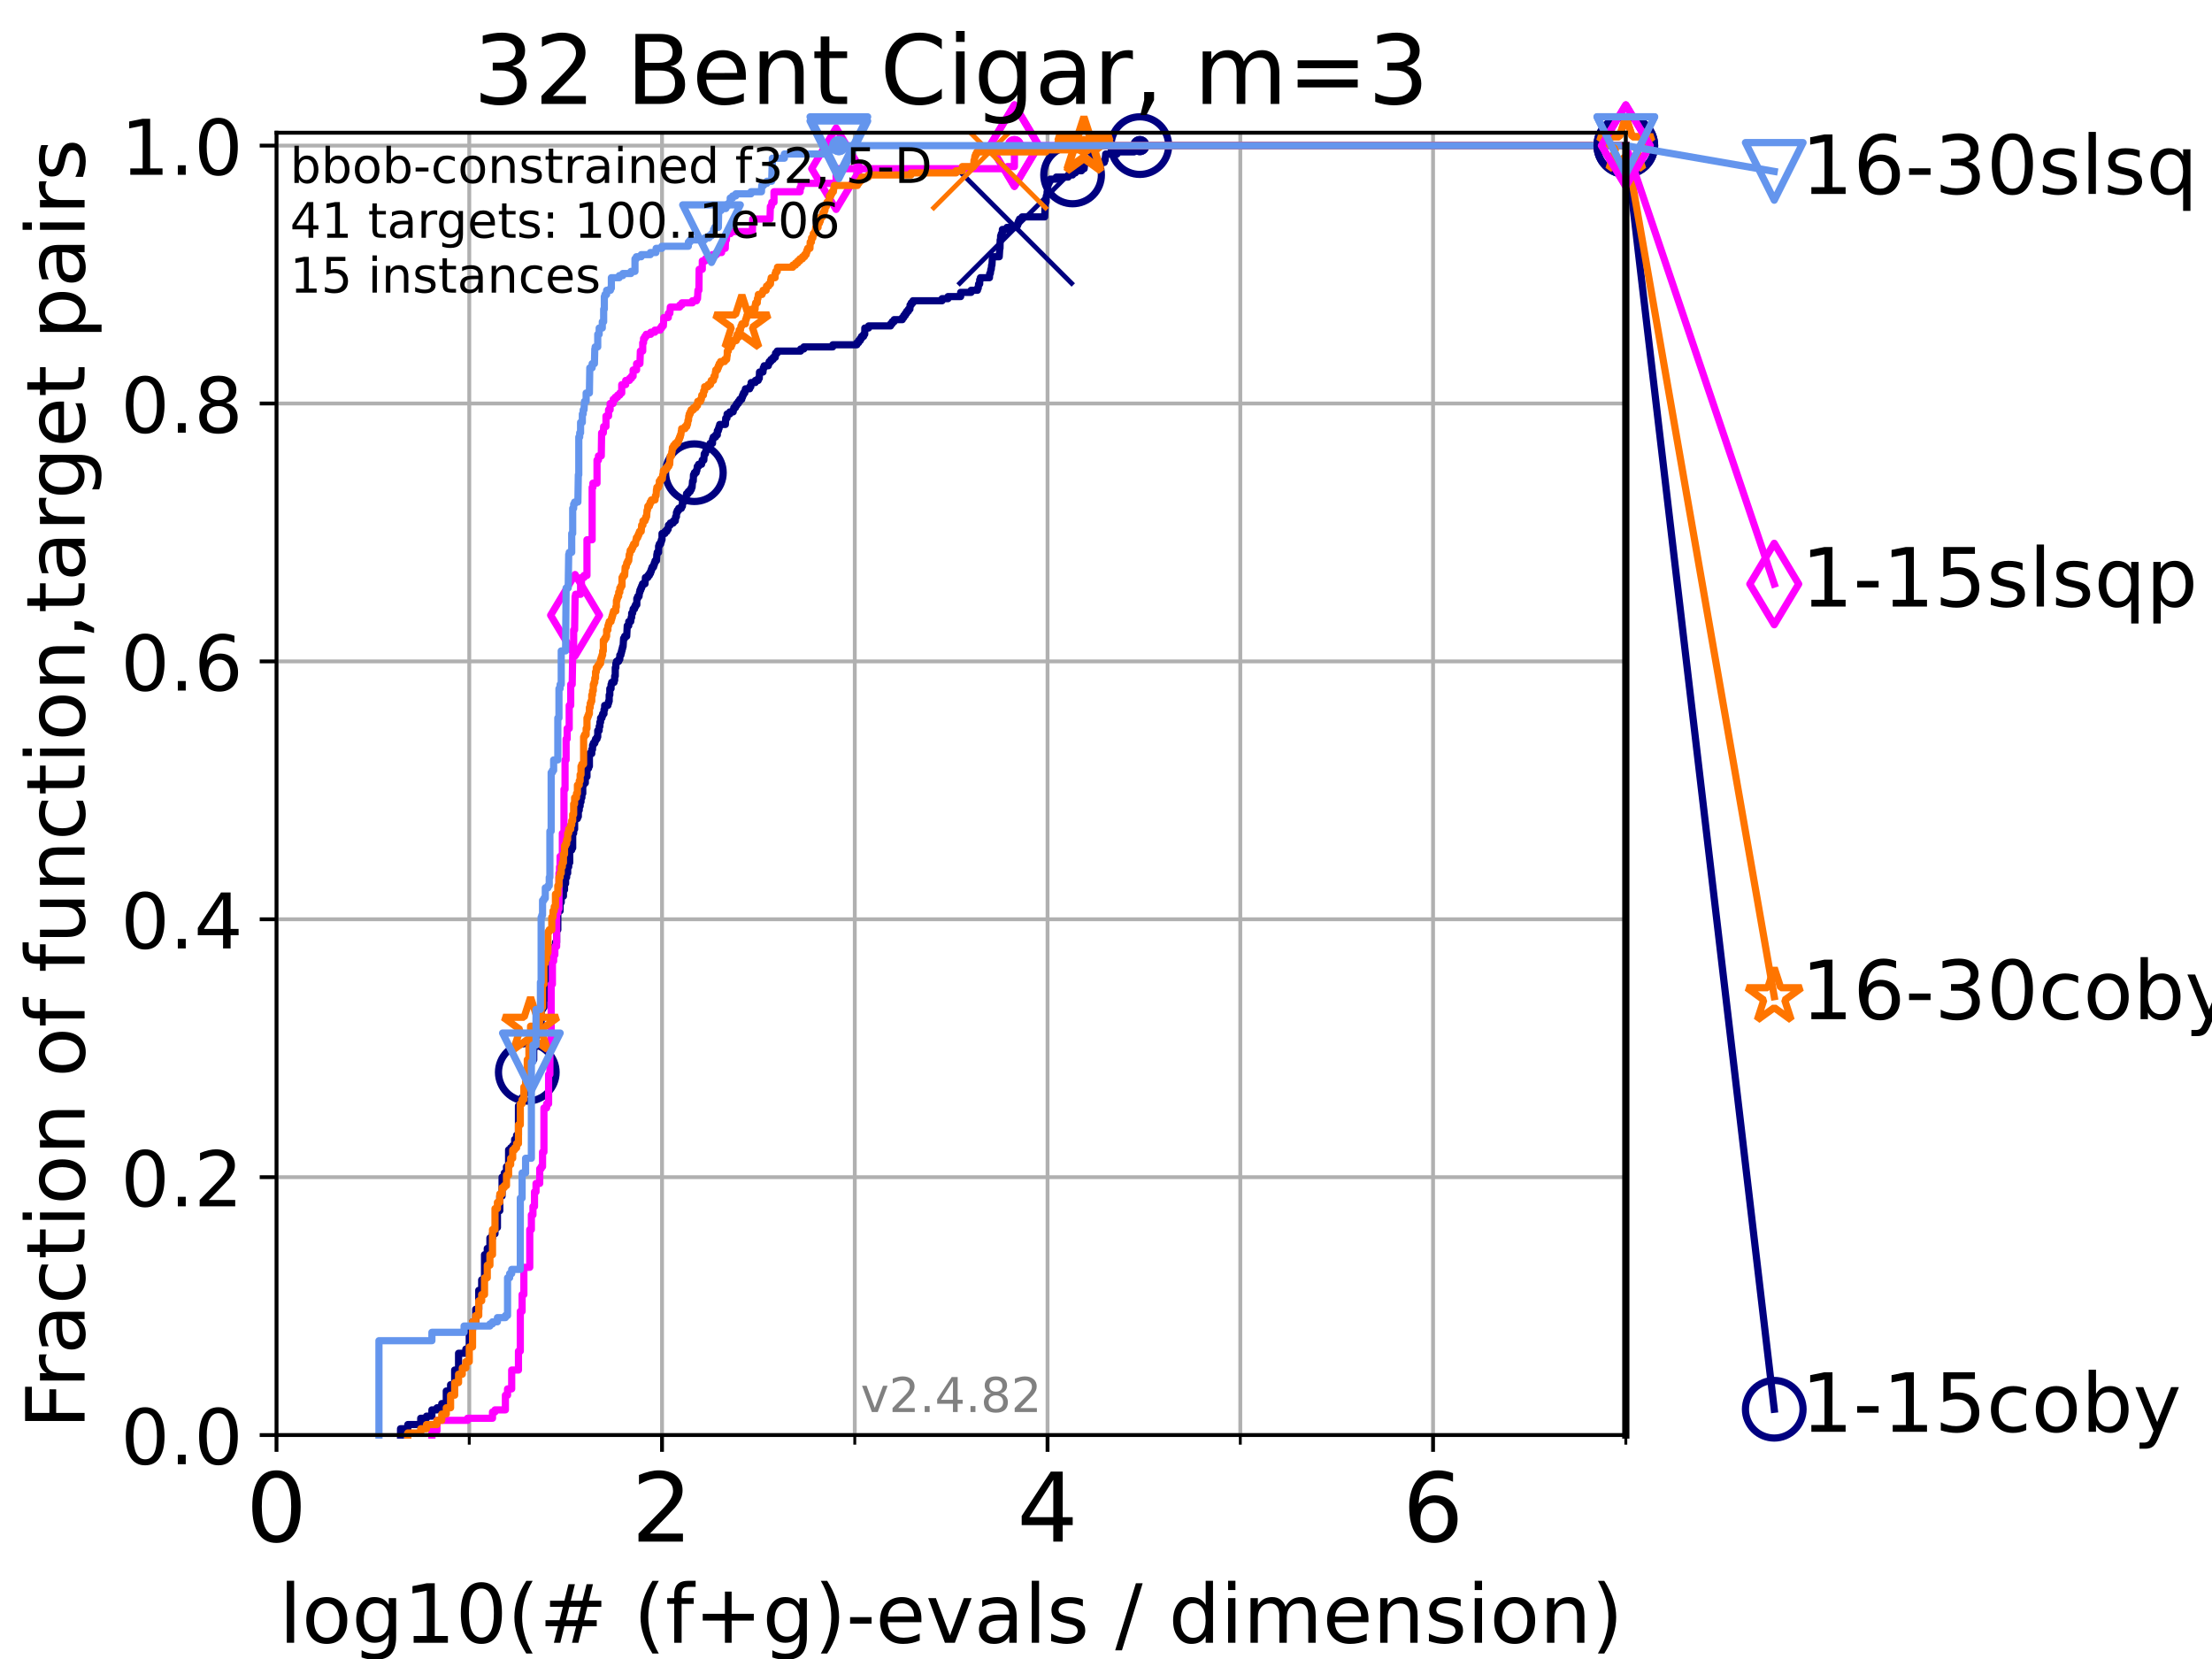 <?xml version="1.0" encoding="utf-8" standalone="no"?>
<!DOCTYPE svg PUBLIC "-//W3C//DTD SVG 1.1//EN"
  "http://www.w3.org/Graphics/SVG/1.1/DTD/svg11.dtd">
<!-- Created with matplotlib (https://matplotlib.org/) -->
<svg height="345.6pt" version="1.1" viewBox="0 0 460.8 345.6" width="460.8pt" xmlns="http://www.w3.org/2000/svg" xmlns:xlink="http://www.w3.org/1999/xlink">
 <defs>
  <style type="text/css">*{stroke-linecap:butt;stroke-linejoin:round;}</style>
 </defs>
 <g id="figure_1">
  <g id="patch_1">
   <path d="M 0 345.6 
L 460.8 345.6 
L 460.8 0 
L 0 0 
z
" style="fill:#ffffff;"/>
  </g>
  <g id="axes_1">
   <g id="patch_2">
    <path d="M 57.6 298.944 
L 338.688 298.944 
L 338.688 27.648 
L 57.6 27.648 
z
" style="fill:#ffffff;"/>
   </g>
   <g id="matplotlib.axis_1">
    <g id="xtick_1">
     <g id="line2d_1">
      <path clip-path="url(#p279fc024c1)" d="M 57.6 298.944 
L 57.6 27.648 
" style="fill:none;stroke:#b0b0b0;stroke-linecap:square;stroke-width:0.8;"/>
     </g>
     <g id="line2d_2">
      <defs>
       <path d="M 0 0 
L 0 3.5 
" id="m9116fabab7" style="stroke:#000000;stroke-width:0.8;"/>
      </defs>
      <g>
       <use style="stroke:#000000;stroke-width:0.8;" x="57.6" xlink:href="#m9116fabab7" y="298.944"/>
      </g>
     </g>
     <g id="text_1">
      <!-- 0 -->
      <g transform="translate(51.237 321.141)scale(0.2 -0.2)">
       <defs>
        <path d="M 31.781 66.406 
Q 24.172 66.406 20.328 58.906 
Q 16.5 51.422 16.5 36.375 
Q 16.5 21.391 20.328 13.891 
Q 24.172 6.391 31.781 6.391 
Q 39.453 6.391 43.281 13.891 
Q 47.125 21.391 47.125 36.375 
Q 47.125 51.422 43.281 58.906 
Q 39.453 66.406 31.781 66.406 
z
M 31.781 74.219 
Q 44.047 74.219 50.516 64.516 
Q 56.984 54.828 56.984 36.375 
Q 56.984 17.969 50.516 8.266 
Q 44.047 -1.422 31.781 -1.422 
Q 19.531 -1.422 13.062 8.266 
Q 6.594 17.969 6.594 36.375 
Q 6.594 54.828 13.062 64.516 
Q 19.531 74.219 31.781 74.219 
z
" id="DejaVuSans-48"/>
       </defs>
       <use xlink:href="#DejaVuSans-48"/>
      </g>
     </g>
    </g>
    <g id="xtick_2">
     <g id="line2d_3">
      <path clip-path="url(#p279fc024c1)" d="M 137.911 298.944 
L 137.911 27.648 
" style="fill:none;stroke:#b0b0b0;stroke-linecap:square;stroke-width:0.8;"/>
     </g>
     <g id="line2d_4">
      <g>
       <use style="stroke:#000000;stroke-width:0.8;" x="137.911" xlink:href="#m9116fabab7" y="298.944"/>
      </g>
     </g>
     <g id="text_2">
      <!-- 2 -->
      <g transform="translate(131.548 321.141)scale(0.2 -0.2)">
       <defs>
        <path d="M 19.188 8.297 
L 53.609 8.297 
L 53.609 0 
L 7.328 0 
L 7.328 8.297 
Q 12.938 14.109 22.625 23.891 
Q 32.328 33.688 34.812 36.531 
Q 39.547 41.844 41.422 45.531 
Q 43.312 49.219 43.312 52.781 
Q 43.312 58.594 39.234 62.25 
Q 35.156 65.922 28.609 65.922 
Q 23.969 65.922 18.812 64.312 
Q 13.672 62.703 7.812 59.422 
L 7.812 69.391 
Q 13.766 71.781 18.938 73 
Q 24.125 74.219 28.422 74.219 
Q 39.75 74.219 46.484 68.547 
Q 53.219 62.891 53.219 53.422 
Q 53.219 48.922 51.531 44.891 
Q 49.859 40.875 45.406 35.406 
Q 44.188 33.984 37.641 27.219 
Q 31.109 20.453 19.188 8.297 
z
" id="DejaVuSans-50"/>
       </defs>
       <use xlink:href="#DejaVuSans-50"/>
      </g>
     </g>
    </g>
    <g id="xtick_3">
     <g id="line2d_5">
      <path clip-path="url(#p279fc024c1)" d="M 218.222 298.944 
L 218.222 27.648 
" style="fill:none;stroke:#b0b0b0;stroke-linecap:square;stroke-width:0.8;"/>
     </g>
     <g id="line2d_6">
      <g>
       <use style="stroke:#000000;stroke-width:0.8;" x="218.222" xlink:href="#m9116fabab7" y="298.944"/>
      </g>
     </g>
     <g id="text_3">
      <!-- 4 -->
      <g transform="translate(211.859 321.141)scale(0.2 -0.2)">
       <defs>
        <path d="M 37.797 64.312 
L 12.891 25.391 
L 37.797 25.391 
z
M 35.203 72.906 
L 47.609 72.906 
L 47.609 25.391 
L 58.016 25.391 
L 58.016 17.188 
L 47.609 17.188 
L 47.609 0 
L 37.797 0 
L 37.797 17.188 
L 4.891 17.188 
L 4.891 26.703 
z
" id="DejaVuSans-52"/>
       </defs>
       <use xlink:href="#DejaVuSans-52"/>
      </g>
     </g>
    </g>
    <g id="xtick_4">
     <g id="line2d_7">
      <path clip-path="url(#p279fc024c1)" d="M 298.533 298.944 
L 298.533 27.648 
" style="fill:none;stroke:#b0b0b0;stroke-linecap:square;stroke-width:0.8;"/>
     </g>
     <g id="line2d_8">
      <g>
       <use style="stroke:#000000;stroke-width:0.8;" x="298.533" xlink:href="#m9116fabab7" y="298.944"/>
      </g>
     </g>
     <g id="text_4">
      <!-- 6 -->
      <g transform="translate(292.17 321.141)scale(0.2 -0.2)">
       <defs>
        <path d="M 33.016 40.375 
Q 26.375 40.375 22.484 35.828 
Q 18.609 31.297 18.609 23.391 
Q 18.609 15.531 22.484 10.953 
Q 26.375 6.391 33.016 6.391 
Q 39.656 6.391 43.531 10.953 
Q 47.406 15.531 47.406 23.391 
Q 47.406 31.297 43.531 35.828 
Q 39.656 40.375 33.016 40.375 
z
M 52.594 71.297 
L 52.594 62.312 
Q 48.875 64.062 45.094 64.984 
Q 41.312 65.922 37.594 65.922 
Q 27.828 65.922 22.672 59.328 
Q 17.531 52.734 16.797 39.406 
Q 19.672 43.656 24.016 45.922 
Q 28.375 48.188 33.594 48.188 
Q 44.578 48.188 50.953 41.516 
Q 57.328 34.859 57.328 23.391 
Q 57.328 12.156 50.688 5.359 
Q 44.047 -1.422 33.016 -1.422 
Q 20.359 -1.422 13.672 8.266 
Q 6.984 17.969 6.984 36.375 
Q 6.984 53.656 15.188 63.938 
Q 23.391 74.219 37.203 74.219 
Q 40.922 74.219 44.703 73.484 
Q 48.484 72.75 52.594 71.297 
z
" id="DejaVuSans-54"/>
       </defs>
       <use xlink:href="#DejaVuSans-54"/>
      </g>
     </g>
    </g>
    <g id="xtick_5">
     <g id="line2d_9">
      <path clip-path="url(#p279fc024c1)" d="M 97.755 298.944 
L 97.755 27.648 
" style="fill:none;stroke:#b0b0b0;stroke-linecap:square;stroke-width:0.8;"/>
     </g>
     <g id="line2d_10">
      <defs>
       <path d="M 0 0 
L 0 2 
" id="me610d21d95" style="stroke:#000000;stroke-width:0.6;"/>
      </defs>
      <g>
       <use style="stroke:#000000;stroke-width:0.6;" x="97.755" xlink:href="#me610d21d95" y="298.944"/>
      </g>
     </g>
    </g>
    <g id="xtick_6">
     <g id="line2d_11">
      <path clip-path="url(#p279fc024c1)" d="M 178.066 298.944 
L 178.066 27.648 
" style="fill:none;stroke:#b0b0b0;stroke-linecap:square;stroke-width:0.8;"/>
     </g>
     <g id="line2d_12">
      <g>
       <use style="stroke:#000000;stroke-width:0.6;" x="178.066" xlink:href="#me610d21d95" y="298.944"/>
      </g>
     </g>
    </g>
    <g id="xtick_7">
     <g id="line2d_13">
      <path clip-path="url(#p279fc024c1)" d="M 258.377 298.944 
L 258.377 27.648 
" style="fill:none;stroke:#b0b0b0;stroke-linecap:square;stroke-width:0.8;"/>
     </g>
     <g id="line2d_14">
      <g>
       <use style="stroke:#000000;stroke-width:0.6;" x="258.377" xlink:href="#me610d21d95" y="298.944"/>
      </g>
     </g>
    </g>
    <g id="xtick_8">
     <g id="line2d_15">
      <path clip-path="url(#p279fc024c1)" d="M 338.688 298.944 
L 338.688 27.648 
" style="fill:none;stroke:#b0b0b0;stroke-linecap:square;stroke-width:0.8;"/>
     </g>
     <g id="line2d_16">
      <g>
       <use style="stroke:#000000;stroke-width:0.6;" x="338.688" xlink:href="#me610d21d95" y="298.944"/>
      </g>
     </g>
    </g>
    <g id="text_5">
     <!-- log10(# (f+g)-evals / dimension) -->
     <g transform="translate(58.145 342.218)scale(0.17 -0.17)">
      <defs>
       <path d="M 9.422 75.984 
L 18.406 75.984 
L 18.406 0 
L 9.422 0 
z
" id="DejaVuSans-108"/>
       <path d="M 30.609 48.391 
Q 23.391 48.391 19.188 42.75 
Q 14.984 37.109 14.984 27.297 
Q 14.984 17.484 19.156 11.844 
Q 23.344 6.203 30.609 6.203 
Q 37.797 6.203 41.984 11.859 
Q 46.188 17.531 46.188 27.297 
Q 46.188 37.016 41.984 42.703 
Q 37.797 48.391 30.609 48.391 
z
M 30.609 56 
Q 42.328 56 49.016 48.375 
Q 55.719 40.766 55.719 27.297 
Q 55.719 13.875 49.016 6.219 
Q 42.328 -1.422 30.609 -1.422 
Q 18.844 -1.422 12.172 6.219 
Q 5.516 13.875 5.516 27.297 
Q 5.516 40.766 12.172 48.375 
Q 18.844 56 30.609 56 
z
" id="DejaVuSans-111"/>
       <path d="M 45.406 27.984 
Q 45.406 37.75 41.375 43.109 
Q 37.359 48.484 30.078 48.484 
Q 22.859 48.484 18.828 43.109 
Q 14.797 37.75 14.797 27.984 
Q 14.797 18.266 18.828 12.891 
Q 22.859 7.516 30.078 7.516 
Q 37.359 7.516 41.375 12.891 
Q 45.406 18.266 45.406 27.984 
z
M 54.391 6.781 
Q 54.391 -7.172 48.188 -13.984 
Q 42 -20.797 29.203 -20.797 
Q 24.469 -20.797 20.266 -20.094 
Q 16.062 -19.391 12.109 -17.922 
L 12.109 -9.188 
Q 16.062 -11.328 19.922 -12.344 
Q 23.781 -13.375 27.781 -13.375 
Q 36.625 -13.375 41.016 -8.766 
Q 45.406 -4.156 45.406 5.172 
L 45.406 9.625 
Q 42.625 4.781 38.281 2.391 
Q 33.938 0 27.875 0 
Q 17.828 0 11.672 7.656 
Q 5.516 15.328 5.516 27.984 
Q 5.516 40.672 11.672 48.328 
Q 17.828 56 27.875 56 
Q 33.938 56 38.281 53.609 
Q 42.625 51.219 45.406 46.391 
L 45.406 54.688 
L 54.391 54.688 
z
" id="DejaVuSans-103"/>
       <path d="M 12.406 8.297 
L 28.516 8.297 
L 28.516 63.922 
L 10.984 60.406 
L 10.984 69.391 
L 28.422 72.906 
L 38.281 72.906 
L 38.281 8.297 
L 54.391 8.297 
L 54.391 0 
L 12.406 0 
z
" id="DejaVuSans-49"/>
       <path d="M 31 75.875 
Q 24.469 64.656 21.281 53.656 
Q 18.109 42.672 18.109 31.391 
Q 18.109 20.125 21.312 9.062 
Q 24.516 -2 31 -13.188 
L 23.188 -13.188 
Q 15.875 -1.703 12.234 9.375 
Q 8.594 20.453 8.594 31.391 
Q 8.594 42.281 12.203 53.312 
Q 15.828 64.359 23.188 75.875 
z
" id="DejaVuSans-40"/>
       <path d="M 51.125 44 
L 36.922 44 
L 32.812 27.688 
L 47.125 27.688 
z
M 43.797 71.781 
L 38.719 51.516 
L 52.984 51.516 
L 58.109 71.781 
L 65.922 71.781 
L 60.891 51.516 
L 76.125 51.516 
L 76.125 44 
L 58.984 44 
L 54.984 27.688 
L 70.516 27.688 
L 70.516 20.219 
L 53.078 20.219 
L 48 0 
L 40.188 0 
L 45.219 20.219 
L 30.906 20.219 
L 25.875 0 
L 18.016 0 
L 23.094 20.219 
L 7.719 20.219 
L 7.719 27.688 
L 24.906 27.688 
L 29 44 
L 13.281 44 
L 13.281 51.516 
L 30.906 51.516 
L 35.891 71.781 
z
" id="DejaVuSans-35"/>
       <path id="DejaVuSans-32"/>
       <path d="M 37.109 75.984 
L 37.109 68.5 
L 28.516 68.5 
Q 23.688 68.5 21.797 66.547 
Q 19.922 64.594 19.922 59.516 
L 19.922 54.688 
L 34.719 54.688 
L 34.719 47.703 
L 19.922 47.703 
L 19.922 0 
L 10.891 0 
L 10.891 47.703 
L 2.297 47.703 
L 2.297 54.688 
L 10.891 54.688 
L 10.891 58.5 
Q 10.891 67.625 15.141 71.797 
Q 19.391 75.984 28.609 75.984 
z
" id="DejaVuSans-102"/>
       <path d="M 46 62.703 
L 46 35.5 
L 73.188 35.5 
L 73.188 27.203 
L 46 27.203 
L 46 0 
L 37.797 0 
L 37.797 27.203 
L 10.594 27.203 
L 10.594 35.5 
L 37.797 35.5 
L 37.797 62.703 
z
" id="DejaVuSans-43"/>
       <path d="M 8.016 75.875 
L 15.828 75.875 
Q 23.141 64.359 26.781 53.312 
Q 30.422 42.281 30.422 31.391 
Q 30.422 20.453 26.781 9.375 
Q 23.141 -1.703 15.828 -13.188 
L 8.016 -13.188 
Q 14.5 -2 17.703 9.062 
Q 20.906 20.125 20.906 31.391 
Q 20.906 42.672 17.703 53.656 
Q 14.5 64.656 8.016 75.875 
z
" id="DejaVuSans-41"/>
       <path d="M 4.891 31.391 
L 31.203 31.391 
L 31.203 23.391 
L 4.891 23.391 
z
" id="DejaVuSans-45"/>
       <path d="M 56.203 29.594 
L 56.203 25.203 
L 14.891 25.203 
Q 15.484 15.922 20.484 11.062 
Q 25.484 6.203 34.422 6.203 
Q 39.594 6.203 44.453 7.469 
Q 49.312 8.734 54.109 11.281 
L 54.109 2.781 
Q 49.266 0.734 44.188 -0.344 
Q 39.109 -1.422 33.891 -1.422 
Q 20.797 -1.422 13.156 6.188 
Q 5.516 13.812 5.516 26.812 
Q 5.516 40.234 12.766 48.109 
Q 20.016 56 32.328 56 
Q 43.359 56 49.781 48.891 
Q 56.203 41.797 56.203 29.594 
z
M 47.219 32.234 
Q 47.125 39.594 43.094 43.984 
Q 39.062 48.391 32.422 48.391 
Q 24.906 48.391 20.391 44.141 
Q 15.875 39.891 15.188 32.172 
z
" id="DejaVuSans-101"/>
       <path d="M 2.984 54.688 
L 12.5 54.688 
L 29.594 8.797 
L 46.688 54.688 
L 56.203 54.688 
L 35.688 0 
L 23.484 0 
z
" id="DejaVuSans-118"/>
       <path d="M 34.281 27.484 
Q 23.391 27.484 19.188 25 
Q 14.984 22.516 14.984 16.5 
Q 14.984 11.719 18.141 8.906 
Q 21.297 6.109 26.703 6.109 
Q 34.188 6.109 38.703 11.406 
Q 43.219 16.703 43.219 25.484 
L 43.219 27.484 
z
M 52.203 31.203 
L 52.203 0 
L 43.219 0 
L 43.219 8.297 
Q 40.141 3.328 35.547 0.953 
Q 30.953 -1.422 24.312 -1.422 
Q 15.922 -1.422 10.953 3.297 
Q 6 8.016 6 15.922 
Q 6 25.141 12.172 29.828 
Q 18.359 34.516 30.609 34.516 
L 43.219 34.516 
L 43.219 35.406 
Q 43.219 41.609 39.141 45 
Q 35.062 48.391 27.688 48.391 
Q 23 48.391 18.547 47.266 
Q 14.109 46.141 10.016 43.891 
L 10.016 52.203 
Q 14.938 54.109 19.578 55.047 
Q 24.219 56 28.609 56 
Q 40.484 56 46.344 49.844 
Q 52.203 43.703 52.203 31.203 
z
" id="DejaVuSans-97"/>
       <path d="M 44.281 53.078 
L 44.281 44.578 
Q 40.484 46.531 36.375 47.5 
Q 32.281 48.484 27.875 48.484 
Q 21.188 48.484 17.844 46.438 
Q 14.5 44.391 14.5 40.281 
Q 14.5 37.156 16.891 35.375 
Q 19.281 33.594 26.516 31.984 
L 29.594 31.297 
Q 39.156 29.25 43.188 25.516 
Q 47.219 21.781 47.219 15.094 
Q 47.219 7.469 41.188 3.016 
Q 35.156 -1.422 24.609 -1.422 
Q 20.219 -1.422 15.453 -0.562 
Q 10.688 0.297 5.422 2 
L 5.422 11.281 
Q 10.406 8.688 15.234 7.391 
Q 20.062 6.109 24.812 6.109 
Q 31.156 6.109 34.562 8.281 
Q 37.984 10.453 37.984 14.406 
Q 37.984 18.062 35.516 20.016 
Q 33.062 21.969 24.703 23.781 
L 21.578 24.516 
Q 13.234 26.266 9.516 29.906 
Q 5.812 33.547 5.812 39.891 
Q 5.812 47.609 11.281 51.797 
Q 16.75 56 26.812 56 
Q 31.781 56 36.172 55.266 
Q 40.578 54.547 44.281 53.078 
z
" id="DejaVuSans-115"/>
       <path d="M 25.391 72.906 
L 33.688 72.906 
L 8.297 -9.281 
L 0 -9.281 
z
" id="DejaVuSans-47"/>
       <path d="M 45.406 46.391 
L 45.406 75.984 
L 54.391 75.984 
L 54.391 0 
L 45.406 0 
L 45.406 8.203 
Q 42.578 3.328 38.25 0.953 
Q 33.938 -1.422 27.875 -1.422 
Q 17.969 -1.422 11.734 6.484 
Q 5.516 14.406 5.516 27.297 
Q 5.516 40.188 11.734 48.094 
Q 17.969 56 27.875 56 
Q 33.938 56 38.25 53.625 
Q 42.578 51.266 45.406 46.391 
z
M 14.797 27.297 
Q 14.797 17.391 18.875 11.75 
Q 22.953 6.109 30.078 6.109 
Q 37.203 6.109 41.297 11.75 
Q 45.406 17.391 45.406 27.297 
Q 45.406 37.203 41.297 42.844 
Q 37.203 48.484 30.078 48.484 
Q 22.953 48.484 18.875 42.844 
Q 14.797 37.203 14.797 27.297 
z
" id="DejaVuSans-100"/>
       <path d="M 9.422 54.688 
L 18.406 54.688 
L 18.406 0 
L 9.422 0 
z
M 9.422 75.984 
L 18.406 75.984 
L 18.406 64.594 
L 9.422 64.594 
z
" id="DejaVuSans-105"/>
       <path d="M 52 44.188 
Q 55.375 50.25 60.062 53.125 
Q 64.75 56 71.094 56 
Q 79.641 56 84.281 50.016 
Q 88.922 44.047 88.922 33.016 
L 88.922 0 
L 79.891 0 
L 79.891 32.719 
Q 79.891 40.578 77.094 44.375 
Q 74.312 48.188 68.609 48.188 
Q 61.625 48.188 57.562 43.547 
Q 53.516 38.922 53.516 30.906 
L 53.516 0 
L 44.484 0 
L 44.484 32.719 
Q 44.484 40.625 41.703 44.406 
Q 38.922 48.188 33.109 48.188 
Q 26.219 48.188 22.156 43.531 
Q 18.109 38.875 18.109 30.906 
L 18.109 0 
L 9.078 0 
L 9.078 54.688 
L 18.109 54.688 
L 18.109 46.188 
Q 21.188 51.219 25.484 53.609 
Q 29.781 56 35.688 56 
Q 41.656 56 45.828 52.969 
Q 50 49.953 52 44.188 
z
" id="DejaVuSans-109"/>
       <path d="M 54.891 33.016 
L 54.891 0 
L 45.906 0 
L 45.906 32.719 
Q 45.906 40.484 42.875 44.328 
Q 39.844 48.188 33.797 48.188 
Q 26.516 48.188 22.312 43.547 
Q 18.109 38.922 18.109 30.906 
L 18.109 0 
L 9.078 0 
L 9.078 54.688 
L 18.109 54.688 
L 18.109 46.188 
Q 21.344 51.125 25.703 53.562 
Q 30.078 56 35.797 56 
Q 45.219 56 50.047 50.172 
Q 54.891 44.344 54.891 33.016 
z
" id="DejaVuSans-110"/>
      </defs>
      <use xlink:href="#DejaVuSans-108"/>
      <use x="27.783" xlink:href="#DejaVuSans-111"/>
      <use x="88.965" xlink:href="#DejaVuSans-103"/>
      <use x="152.441" xlink:href="#DejaVuSans-49"/>
      <use x="216.064" xlink:href="#DejaVuSans-48"/>
      <use x="279.688" xlink:href="#DejaVuSans-40"/>
      <use x="318.701" xlink:href="#DejaVuSans-35"/>
      <use x="402.49" xlink:href="#DejaVuSans-32"/>
      <use x="434.277" xlink:href="#DejaVuSans-40"/>
      <use x="473.291" xlink:href="#DejaVuSans-102"/>
      <use x="508.496" xlink:href="#DejaVuSans-43"/>
      <use x="592.285" xlink:href="#DejaVuSans-103"/>
      <use x="655.762" xlink:href="#DejaVuSans-41"/>
      <use x="694.775" xlink:href="#DejaVuSans-45"/>
      <use x="730.859" xlink:href="#DejaVuSans-101"/>
      <use x="792.383" xlink:href="#DejaVuSans-118"/>
      <use x="851.562" xlink:href="#DejaVuSans-97"/>
      <use x="912.842" xlink:href="#DejaVuSans-108"/>
      <use x="940.625" xlink:href="#DejaVuSans-115"/>
      <use x="992.725" xlink:href="#DejaVuSans-32"/>
      <use x="1024.512" xlink:href="#DejaVuSans-47"/>
      <use x="1058.203" xlink:href="#DejaVuSans-32"/>
      <use x="1089.99" xlink:href="#DejaVuSans-100"/>
      <use x="1153.467" xlink:href="#DejaVuSans-105"/>
      <use x="1181.25" xlink:href="#DejaVuSans-109"/>
      <use x="1278.662" xlink:href="#DejaVuSans-101"/>
      <use x="1340.186" xlink:href="#DejaVuSans-110"/>
      <use x="1403.564" xlink:href="#DejaVuSans-115"/>
      <use x="1455.664" xlink:href="#DejaVuSans-105"/>
      <use x="1483.447" xlink:href="#DejaVuSans-111"/>
      <use x="1544.629" xlink:href="#DejaVuSans-110"/>
      <use x="1608.008" xlink:href="#DejaVuSans-41"/>
     </g>
    </g>
   </g>
   <g id="matplotlib.axis_2">
    <g id="ytick_1">
     <g id="line2d_17">
      <path clip-path="url(#p279fc024c1)" d="M 57.6 298.944 
L 338.688 298.944 
" style="fill:none;stroke:#b0b0b0;stroke-linecap:square;stroke-width:0.8;"/>
     </g>
     <g id="line2d_18">
      <defs>
       <path d="M 0 0 
L -3.5 0 
" id="mee11d8c15c" style="stroke:#000000;stroke-width:0.8;"/>
      </defs>
      <g>
       <use style="stroke:#000000;stroke-width:0.8;" x="57.6" xlink:href="#mee11d8c15c" y="298.944"/>
      </g>
     </g>
     <g id="text_6">
      <!-- 0.0 -->
      <g transform="translate(25.155 305.023)scale(0.16 -0.16)">
       <defs>
        <path d="M 10.688 12.406 
L 21 12.406 
L 21 0 
L 10.688 0 
z
" id="DejaVuSans-46"/>
       </defs>
       <use xlink:href="#DejaVuSans-48"/>
       <use x="63.623" xlink:href="#DejaVuSans-46"/>
       <use x="95.41" xlink:href="#DejaVuSans-48"/>
      </g>
     </g>
    </g>
    <g id="ytick_2">
     <g id="line2d_19">
      <path clip-path="url(#p279fc024c1)" d="M 57.6 245.222 
L 338.688 245.222 
" style="fill:none;stroke:#b0b0b0;stroke-linecap:square;stroke-width:0.8;"/>
     </g>
     <g id="line2d_20">
      <g>
       <use style="stroke:#000000;stroke-width:0.8;" x="57.6" xlink:href="#mee11d8c15c" y="245.222"/>
      </g>
     </g>
     <g id="text_7">
      <!-- 0.2 -->
      <g transform="translate(25.155 251.301)scale(0.16 -0.16)">
       <use xlink:href="#DejaVuSans-48"/>
       <use x="63.623" xlink:href="#DejaVuSans-46"/>
       <use x="95.41" xlink:href="#DejaVuSans-50"/>
      </g>
     </g>
    </g>
    <g id="ytick_3">
     <g id="line2d_21">
      <path clip-path="url(#p279fc024c1)" d="M 57.6 191.5 
L 338.688 191.5 
" style="fill:none;stroke:#b0b0b0;stroke-linecap:square;stroke-width:0.8;"/>
     </g>
     <g id="line2d_22">
      <g>
       <use style="stroke:#000000;stroke-width:0.8;" x="57.6" xlink:href="#mee11d8c15c" y="191.5"/>
      </g>
     </g>
     <g id="text_8">
      <!-- 0.4 -->
      <g transform="translate(25.155 197.579)scale(0.16 -0.16)">
       <use xlink:href="#DejaVuSans-48"/>
       <use x="63.623" xlink:href="#DejaVuSans-46"/>
       <use x="95.41" xlink:href="#DejaVuSans-52"/>
      </g>
     </g>
    </g>
    <g id="ytick_4">
     <g id="line2d_23">
      <path clip-path="url(#p279fc024c1)" d="M 57.6 137.778 
L 338.688 137.778 
" style="fill:none;stroke:#b0b0b0;stroke-linecap:square;stroke-width:0.8;"/>
     </g>
     <g id="line2d_24">
      <g>
       <use style="stroke:#000000;stroke-width:0.8;" x="57.6" xlink:href="#mee11d8c15c" y="137.778"/>
      </g>
     </g>
     <g id="text_9">
      <!-- 0.6 -->
      <g transform="translate(25.155 143.857)scale(0.16 -0.16)">
       <use xlink:href="#DejaVuSans-48"/>
       <use x="63.623" xlink:href="#DejaVuSans-46"/>
       <use x="95.41" xlink:href="#DejaVuSans-54"/>
      </g>
     </g>
    </g>
    <g id="ytick_5">
     <g id="line2d_25">
      <path clip-path="url(#p279fc024c1)" d="M 57.6 84.056 
L 338.688 84.056 
" style="fill:none;stroke:#b0b0b0;stroke-linecap:square;stroke-width:0.8;"/>
     </g>
     <g id="line2d_26">
      <g>
       <use style="stroke:#000000;stroke-width:0.8;" x="57.6" xlink:href="#mee11d8c15c" y="84.056"/>
      </g>
     </g>
     <g id="text_10">
      <!-- 0.8 -->
      <g transform="translate(25.155 90.135)scale(0.16 -0.16)">
       <defs>
        <path d="M 31.781 34.625 
Q 24.75 34.625 20.719 30.859 
Q 16.703 27.094 16.703 20.516 
Q 16.703 13.922 20.719 10.156 
Q 24.75 6.391 31.781 6.391 
Q 38.812 6.391 42.859 10.172 
Q 46.922 13.969 46.922 20.516 
Q 46.922 27.094 42.891 30.859 
Q 38.875 34.625 31.781 34.625 
z
M 21.922 38.812 
Q 15.578 40.375 12.031 44.719 
Q 8.5 49.078 8.5 55.328 
Q 8.5 64.062 14.719 69.141 
Q 20.953 74.219 31.781 74.219 
Q 42.672 74.219 48.875 69.141 
Q 55.078 64.062 55.078 55.328 
Q 55.078 49.078 51.531 44.719 
Q 48 40.375 41.703 38.812 
Q 48.828 37.156 52.797 32.312 
Q 56.781 27.484 56.781 20.516 
Q 56.781 9.906 50.312 4.234 
Q 43.844 -1.422 31.781 -1.422 
Q 19.734 -1.422 13.25 4.234 
Q 6.781 9.906 6.781 20.516 
Q 6.781 27.484 10.781 32.312 
Q 14.797 37.156 21.922 38.812 
z
M 18.312 54.391 
Q 18.312 48.734 21.844 45.562 
Q 25.391 42.391 31.781 42.391 
Q 38.141 42.391 41.719 45.562 
Q 45.312 48.734 45.312 54.391 
Q 45.312 60.062 41.719 63.234 
Q 38.141 66.406 31.781 66.406 
Q 25.391 66.406 21.844 63.234 
Q 18.312 60.062 18.312 54.391 
z
" id="DejaVuSans-56"/>
       </defs>
       <use xlink:href="#DejaVuSans-48"/>
       <use x="63.623" xlink:href="#DejaVuSans-46"/>
       <use x="95.41" xlink:href="#DejaVuSans-56"/>
      </g>
     </g>
    </g>
    <g id="ytick_6">
     <g id="line2d_27">
      <path clip-path="url(#p279fc024c1)" d="M 57.6 30.334 
L 338.688 30.334 
" style="fill:none;stroke:#b0b0b0;stroke-linecap:square;stroke-width:0.8;"/>
     </g>
     <g id="line2d_28">
      <g>
       <use style="stroke:#000000;stroke-width:0.8;" x="57.6" xlink:href="#mee11d8c15c" y="30.334"/>
      </g>
     </g>
     <g id="text_11">
      <!-- 1.0 -->
      <g transform="translate(25.155 36.413)scale(0.16 -0.16)">
       <use xlink:href="#DejaVuSans-49"/>
       <use x="63.623" xlink:href="#DejaVuSans-46"/>
       <use x="95.41" xlink:href="#DejaVuSans-48"/>
      </g>
     </g>
    </g>
    <g id="text_12">
     <!-- Fraction of function,target pairs -->
     <g transform="translate(17.62 297.681)rotate(-90)scale(0.17 -0.17)">
      <defs>
       <path d="M 9.812 72.906 
L 51.703 72.906 
L 51.703 64.594 
L 19.672 64.594 
L 19.672 43.109 
L 48.578 43.109 
L 48.578 34.812 
L 19.672 34.812 
L 19.672 0 
L 9.812 0 
z
" id="DejaVuSans-70"/>
       <path d="M 41.109 46.297 
Q 39.594 47.172 37.812 47.578 
Q 36.031 48 33.891 48 
Q 26.266 48 22.188 43.047 
Q 18.109 38.094 18.109 28.812 
L 18.109 0 
L 9.078 0 
L 9.078 54.688 
L 18.109 54.688 
L 18.109 46.188 
Q 20.953 51.172 25.484 53.578 
Q 30.031 56 36.531 56 
Q 37.453 56 38.578 55.875 
Q 39.703 55.766 41.062 55.516 
z
" id="DejaVuSans-114"/>
       <path d="M 48.781 52.594 
L 48.781 44.188 
Q 44.969 46.297 41.141 47.344 
Q 37.312 48.391 33.406 48.391 
Q 24.656 48.391 19.812 42.844 
Q 14.984 37.312 14.984 27.297 
Q 14.984 17.281 19.812 11.734 
Q 24.656 6.203 33.406 6.203 
Q 37.312 6.203 41.141 7.25 
Q 44.969 8.297 48.781 10.406 
L 48.781 2.094 
Q 45.016 0.344 40.984 -0.531 
Q 36.969 -1.422 32.422 -1.422 
Q 20.062 -1.422 12.781 6.344 
Q 5.516 14.109 5.516 27.297 
Q 5.516 40.672 12.859 48.328 
Q 20.219 56 33.016 56 
Q 37.156 56 41.109 55.141 
Q 45.062 54.297 48.781 52.594 
z
" id="DejaVuSans-99"/>
       <path d="M 18.312 70.219 
L 18.312 54.688 
L 36.812 54.688 
L 36.812 47.703 
L 18.312 47.703 
L 18.312 18.016 
Q 18.312 11.328 20.141 9.422 
Q 21.969 7.516 27.594 7.516 
L 36.812 7.516 
L 36.812 0 
L 27.594 0 
Q 17.188 0 13.234 3.875 
Q 9.281 7.766 9.281 18.016 
L 9.281 47.703 
L 2.688 47.703 
L 2.688 54.688 
L 9.281 54.688 
L 9.281 70.219 
z
" id="DejaVuSans-116"/>
       <path d="M 8.5 21.578 
L 8.5 54.688 
L 17.484 54.688 
L 17.484 21.922 
Q 17.484 14.156 20.5 10.266 
Q 23.531 6.391 29.594 6.391 
Q 36.859 6.391 41.078 11.031 
Q 45.312 15.672 45.312 23.688 
L 45.312 54.688 
L 54.297 54.688 
L 54.297 0 
L 45.312 0 
L 45.312 8.406 
Q 42.047 3.422 37.719 1 
Q 33.406 -1.422 27.688 -1.422 
Q 18.266 -1.422 13.375 4.438 
Q 8.5 10.297 8.5 21.578 
z
M 31.109 56 
z
" id="DejaVuSans-117"/>
       <path d="M 11.719 12.406 
L 22.016 12.406 
L 22.016 4 
L 14.016 -11.625 
L 7.719 -11.625 
L 11.719 4 
z
" id="DejaVuSans-44"/>
       <path d="M 18.109 8.203 
L 18.109 -20.797 
L 9.078 -20.797 
L 9.078 54.688 
L 18.109 54.688 
L 18.109 46.391 
Q 20.953 51.266 25.266 53.625 
Q 29.594 56 35.594 56 
Q 45.562 56 51.781 48.094 
Q 58.016 40.188 58.016 27.297 
Q 58.016 14.406 51.781 6.484 
Q 45.562 -1.422 35.594 -1.422 
Q 29.594 -1.422 25.266 0.953 
Q 20.953 3.328 18.109 8.203 
z
M 48.688 27.297 
Q 48.688 37.203 44.609 42.844 
Q 40.531 48.484 33.406 48.484 
Q 26.266 48.484 22.188 42.844 
Q 18.109 37.203 18.109 27.297 
Q 18.109 17.391 22.188 11.75 
Q 26.266 6.109 33.406 6.109 
Q 40.531 6.109 44.609 11.75 
Q 48.688 17.391 48.688 27.297 
z
" id="DejaVuSans-112"/>
      </defs>
      <use xlink:href="#DejaVuSans-70"/>
      <use x="50.27" xlink:href="#DejaVuSans-114"/>
      <use x="91.383" xlink:href="#DejaVuSans-97"/>
      <use x="152.662" xlink:href="#DejaVuSans-99"/>
      <use x="207.643" xlink:href="#DejaVuSans-116"/>
      <use x="246.852" xlink:href="#DejaVuSans-105"/>
      <use x="274.635" xlink:href="#DejaVuSans-111"/>
      <use x="335.816" xlink:href="#DejaVuSans-110"/>
      <use x="399.195" xlink:href="#DejaVuSans-32"/>
      <use x="430.982" xlink:href="#DejaVuSans-111"/>
      <use x="492.164" xlink:href="#DejaVuSans-102"/>
      <use x="527.369" xlink:href="#DejaVuSans-32"/>
      <use x="559.156" xlink:href="#DejaVuSans-102"/>
      <use x="594.361" xlink:href="#DejaVuSans-117"/>
      <use x="657.74" xlink:href="#DejaVuSans-110"/>
      <use x="721.119" xlink:href="#DejaVuSans-99"/>
      <use x="776.1" xlink:href="#DejaVuSans-116"/>
      <use x="815.309" xlink:href="#DejaVuSans-105"/>
      <use x="843.092" xlink:href="#DejaVuSans-111"/>
      <use x="904.273" xlink:href="#DejaVuSans-110"/>
      <use x="967.652" xlink:href="#DejaVuSans-44"/>
      <use x="999.439" xlink:href="#DejaVuSans-116"/>
      <use x="1038.648" xlink:href="#DejaVuSans-97"/>
      <use x="1099.928" xlink:href="#DejaVuSans-114"/>
      <use x="1139.291" xlink:href="#DejaVuSans-103"/>
      <use x="1202.768" xlink:href="#DejaVuSans-101"/>
      <use x="1264.291" xlink:href="#DejaVuSans-116"/>
      <use x="1303.5" xlink:href="#DejaVuSans-32"/>
      <use x="1335.287" xlink:href="#DejaVuSans-112"/>
      <use x="1398.764" xlink:href="#DejaVuSans-97"/>
      <use x="1460.043" xlink:href="#DejaVuSans-105"/>
      <use x="1487.826" xlink:href="#DejaVuSans-114"/>
      <use x="1528.939" xlink:href="#DejaVuSans-115"/>
     </g>
    </g>
   </g>
   <g id="line2d_29">
    <defs>
     <path d="M 0 1.5 
C 0.398 1.5 0.779 1.342 1.061 1.061 
C 1.342 0.779 1.5 0.398 1.5 0 
C 1.5 -0.398 1.342 -0.779 1.061 -1.061 
C 0.779 -1.342 0.398 -1.5 0 -1.5 
C -0.398 -1.5 -0.779 -1.342 -1.061 -1.061 
C -1.342 -0.779 -1.5 -0.398 -1.5 0 
C -1.5 0.398 -1.342 0.779 -1.061 1.061 
C -0.779 1.342 -0.398 1.5 0 1.5 
z
" id="mfc7c51e9e2" style="stroke:#000080;"/>
    </defs>
    <g>
     <use style="fill:#000080;stroke:#000080;" x="237.45" xlink:href="#mfc7c51e9e2" y="30.334"/>
     <use style="fill:#000080;stroke:#000080;" x="237.45" xlink:href="#mfc7c51e9e2" y="30.334"/>
    </g>
   </g>
   <g id="line2d_30">
    <path d="M 83.438 298.944 
L 83.438 297.634 
L 84.956 297.634 
L 84.956 296.76 
L 87.644 296.76 
L 87.644 295.45 
L 88.847 295.45 
L 88.847 295.013 
L 89.973 295.013 
L 89.973 293.703 
L 91.03 293.703 
L 91.03 293.266 
L 92.027 293.266 
L 92.027 292.393 
L 92.969 292.393 
L 92.969 289.772 
L 93.864 289.772 
L 93.864 288.462 
L 94.715 288.462 
L 94.715 285.404 
L 95.526 285.404 
L 95.526 281.91 
L 97.044 281.91 
L 97.044 281.037 
L 97.755 281.037 
L 97.755 277.106 
L 98.439 277.106 
L 98.439 275.359 
L 99.098 275.359 
L 99.098 272.738 
L 99.732 272.738 
L 99.732 268.807 
L 100.344 268.807 
L 100.344 266.623 
L 100.935 266.623 
L 100.935 261.382 
L 101.507 261.382 
L 101.507 260.072 
L 102.06 260.072 
L 102.06 257.888 
L 102.597 257.888 
L 102.597 257.015 
L 103.118 257.015 
L 103.118 255.704 
L 103.623 255.704 
L 103.623 252.21 
L 104.115 252.21 
L 104.115 249.153 
L 104.592 249.153 
L 104.592 245.222 
L 105.057 245.222 
L 105.057 244.348 
L 105.51 244.348 
L 105.51 243.038 
L 105.952 243.038 
L 105.952 239.544 
L 106.383 239.544 
L 106.383 239.107 
L 106.803 239.107 
L 106.803 238.671 
L 107.213 238.671 
L 107.213 237.36 
L 107.614 237.36 
L 107.614 236.487 
L 108.006 236.487 
L 108.006 230.372 
L 108.389 230.372 
L 108.389 229.062 
L 108.764 229.062 
L 108.764 228.625 
L 109.132 228.625 
L 109.132 227.751 
L 109.491 227.751 
L 109.491 227.315 
L 109.843 227.315 
L 109.843 223.384 
L 110.189 223.384 
L 110.189 221.637 
L 110.527 221.637 
L 110.527 221.2 
L 110.86 221.2 
L 110.86 220.763 
L 111.186 220.763 
L 111.186 218.143 
L 111.506 218.143 
L 111.506 215.959 
L 111.82 215.959 
L 111.82 214.212 
L 112.128 214.212 
L 112.128 213.338 
L 112.432 213.338 
L 112.432 212.901 
L 112.73 212.901 
L 112.73 210.281 
L 113.023 210.281 
L 113.023 209.844 
L 113.311 209.844 
L 113.311 208.097 
L 113.595 208.097 
L 113.595 205.913 
L 113.874 205.913 
L 113.874 204.166 
L 114.148 204.166 
L 114.148 203.293 
L 114.419 203.293 
L 114.419 201.982 
L 114.685 201.982 
L 114.685 199.799 
L 114.947 199.799 
L 114.947 198.925 
L 115.206 198.925 
L 115.206 198.052 
L 115.46 198.052 
L 115.46 197.178 
L 115.711 197.178 
L 115.711 196.304 
L 115.959 196.304 
L 115.959 193.684 
L 116.203 193.684 
L 116.203 189.753 
L 116.68 189.753 
L 116.68 188.006 
L 116.914 188.006 
L 116.914 186.696 
L 117.373 186.696 
L 117.373 185.385 
L 117.598 185.385 
L 117.598 184.075 
L 117.821 184.075 
L 117.821 182.765 
L 118.04 182.765 
L 118.04 181.891 
L 118.257 181.891 
L 118.257 180.581 
L 118.471 180.581 
L 118.471 179.707 
L 118.682 179.707 
L 118.682 177.087 
L 119.097 177.087 
L 119.097 176.65 
L 119.301 176.65 
L 119.301 173.593 
L 119.503 173.593 
L 119.503 172.719 
L 119.702 172.719 
L 119.702 170.535 
L 120.287 170.535 
L 120.287 170.099 
L 120.477 170.099 
L 120.477 168.788 
L 120.666 168.788 
L 120.666 167.915 
L 120.852 167.915 
L 120.852 167.041 
L 121.037 167.041 
L 121.037 166.168 
L 121.219 166.168 
L 121.219 165.294 
L 121.4 165.294 
L 121.4 163.547 
L 121.579 163.547 
L 121.579 163.11 
L 121.931 163.11 
L 121.931 161.8 
L 122.277 161.8 
L 122.277 160.053 
L 122.615 160.053 
L 122.615 159.616 
L 122.782 159.616 
L 122.782 156.996 
L 123.274 156.996 
L 123.274 156.122 
L 123.434 156.122 
L 123.434 155.249 
L 123.594 155.249 
L 123.594 154.812 
L 123.908 154.812 
L 123.908 154.375 
L 124.063 154.375 
L 124.063 153.938 
L 124.369 153.938 
L 124.369 153.502 
L 124.52 153.502 
L 124.52 152.191 
L 124.818 152.191 
L 124.818 151.318 
L 124.965 151.318 
L 124.965 150.444 
L 125.111 150.444 
L 125.111 149.571 
L 125.399 149.571 
L 125.399 149.134 
L 125.542 149.134 
L 125.542 148.697 
L 125.823 148.697 
L 125.823 147.824 
L 125.962 147.824 
L 125.962 146.95 
L 126.64 146.95 
L 126.64 146.513 
L 126.773 146.513 
L 126.773 146.077 
L 126.905 146.077 
L 126.905 144.766 
L 127.035 144.766 
L 127.035 143.456 
L 127.294 143.456 
L 127.294 142.582 
L 127.421 142.582 
L 127.421 142.146 
L 127.923 142.146 
L 127.923 141.709 
L 128.047 141.709 
L 128.047 140.835 
L 128.169 140.835 
L 128.169 139.088 
L 128.291 139.088 
L 128.291 138.215 
L 128.411 138.215 
L 128.411 137.778 
L 128.886 137.778 
L 128.886 137.341 
L 129.118 137.341 
L 129.118 136.468 
L 129.348 136.468 
L 129.348 136.031 
L 129.461 136.031 
L 129.461 135.594 
L 129.574 135.594 
L 129.574 135.157 
L 129.686 135.157 
L 129.686 134.721 
L 129.798 134.721 
L 129.909 132.974 
L 130.128 132.974 
L 130.128 132.537 
L 130.559 132.537 
L 130.665 130.353 
L 130.979 130.353 
L 130.979 129.48 
L 131.389 129.48 
L 131.49 128.606 
L 131.591 128.606 
L 131.591 127.732 
L 131.79 127.732 
L 131.889 126.859 
L 132.182 126.859 
L 132.182 126.422 
L 132.375 126.422 
L 132.375 125.985 
L 132.66 125.985 
L 132.66 124.675 
L 132.847 124.675 
L 132.847 124.238 
L 133.125 124.238 
L 133.216 123.365 
L 133.307 123.365 
L 133.307 122.928 
L 133.488 122.928 
L 133.488 122.491 
L 133.667 122.491 
L 133.667 122.055 
L 133.844 122.055 
L 133.844 121.618 
L 134.365 121.618 
L 134.45 120.307 
L 134.953 120.307 
L 134.953 119.871 
L 135.281 119.871 
L 135.281 119.434 
L 135.522 119.434 
L 135.522 118.997 
L 135.682 118.997 
L 135.682 118.56 
L 135.839 118.56 
L 135.839 118.124 
L 136.151 118.124 
L 136.151 117.687 
L 136.304 117.687 
L 136.304 117.25 
L 136.457 117.25 
L 136.457 116.813 
L 136.757 116.813 
L 136.832 115.503 
L 136.906 115.503 
L 136.906 115.066 
L 137.199 115.066 
L 137.199 113.756 
L 137.344 113.756 
L 137.344 113.319 
L 137.63 113.319 
L 137.63 112.883 
L 137.771 112.883 
L 137.771 112.446 
L 137.911 112.446 
L 137.911 111.135 
L 138.528 111.135 
L 138.528 110.699 
L 138.927 110.699 
L 138.927 110.262 
L 139.188 110.262 
L 139.253 109.388 
L 139.636 109.388 
L 139.636 108.952 
L 140.257 108.952 
L 140.257 108.515 
L 140.679 108.515 
L 140.738 107.641 
L 140.915 107.641 
L 140.915 106.768 
L 141.09 106.768 
L 141.09 106.331 
L 141.379 106.331 
L 141.379 105.894 
L 141.941 105.894 
L 141.941 105.458 
L 142.161 105.458 
L 142.161 104.584 
L 142.486 104.584 
L 142.486 104.147 
L 142.91 104.147 
L 143.015 102.837 
L 143.375 102.837 
L 143.375 102.4 
L 143.779 102.4 
L 143.779 101.963 
L 144.026 101.963 
L 144.026 101.527 
L 144.173 101.527 
L 144.27 100.216 
L 144.415 100.216 
L 144.463 98.906 
L 144.653 98.906 
L 144.653 98.469 
L 145.028 98.469 
L 145.028 98.033 
L 145.167 98.033 
L 145.259 97.159 
L 145.531 97.159 
L 145.531 96.722 
L 146.151 96.722 
L 146.151 96.285 
L 146.281 96.285 
L 146.281 95.849 
L 146.623 95.849 
L 146.707 94.538 
L 146.958 94.538 
L 146.958 94.102 
L 147.082 94.102 
L 147.082 93.665 
L 147.247 93.665 
L 147.247 93.228 
L 147.809 93.228 
L 147.809 92.791 
L 147.927 92.791 
L 147.927 92.355 
L 148.431 92.355 
L 148.431 91.481 
L 148.583 91.481 
L 148.583 91.044 
L 149.068 91.044 
L 149.068 90.608 
L 149.432 90.608 
L 149.432 89.734 
L 149.647 89.734 
L 149.647 89.297 
L 149.788 89.297 
L 149.788 88.86 
L 149.929 88.86 
L 149.929 88.424 
L 151.113 88.424 
L 151.179 87.113 
L 151.438 87.113 
L 151.47 86.24 
L 152.037 86.24 
L 152.037 85.803 
L 152.737 85.803 
L 152.737 85.366 
L 152.856 85.366 
L 152.856 84.93 
L 153.207 84.93 
L 153.207 84.493 
L 153.467 84.493 
L 153.467 84.056 
L 153.806 84.056 
L 153.806 83.619 
L 154.112 83.619 
L 154.112 83.183 
L 154.521 83.183 
L 154.521 82.746 
L 154.681 82.746 
L 154.681 82.309 
L 154.867 82.309 
L 154.867 81.872 
L 155.155 81.872 
L 155.155 81.435 
L 155.284 81.435 
L 155.284 80.999 
L 156.163 80.999 
L 156.163 80.562 
L 156.406 80.562 
L 156.479 79.688 
L 157.347 79.688 
L 157.347 79.252 
L 157.954 79.252 
L 157.954 78.815 
L 158.174 78.815 
L 158.217 77.505 
L 158.942 77.505 
L 159.005 76.631 
L 159.191 76.631 
L 159.191 76.194 
L 160.055 76.194 
L 160.055 75.758 
L 160.23 75.758 
L 160.23 75.321 
L 160.595 75.321 
L 160.595 74.884 
L 161.063 74.884 
L 161.063 74.447 
L 161.502 74.447 
L 161.556 73.574 
L 161.912 73.574 
L 161.912 73.137 
L 166.789 73.137 
L 166.789 72.7 
L 167.456 72.7 
L 167.456 72.263 
L 173.477 72.263 
L 173.477 71.827 
L 178.497 71.827 
L 178.497 71.39 
L 178.861 71.39 
L 178.861 70.953 
L 179.204 70.953 
L 179.204 70.516 
L 179.47 70.516 
L 179.47 70.08 
L 179.902 70.08 
L 179.902 69.643 
L 180.139 69.643 
L 180.158 68.333 
L 180.944 68.333 
L 180.944 67.896 
L 185.524 67.896 
L 185.524 67.459 
L 185.853 67.459 
L 185.853 67.022 
L 186.263 67.022 
L 186.263 66.586 
L 187.976 66.586 
L 187.976 66.149 
L 188.282 66.149 
L 188.282 65.712 
L 188.597 65.712 
L 188.597 65.275 
L 188.881 65.275 
L 188.881 64.838 
L 189.241 64.838 
L 189.241 64.402 
L 189.551 64.402 
L 189.583 63.528 
L 189.827 63.528 
L 189.827 63.091 
L 190.182 63.091 
L 190.182 62.655 
L 196.245 62.655 
L 196.245 62.218 
L 197.488 62.218 
L 197.488 61.781 
L 200.122 61.781 
L 200.122 60.908 
L 202.299 60.908 
L 202.299 60.471 
L 203.621 60.471 
L 203.621 60.034 
L 203.784 60.034 
L 203.854 59.161 
L 204.087 59.161 
L 204.087 58.287 
L 204.234 58.287 
L 204.234 57.85 
L 206.123 57.85 
L 206.171 56.977 
L 206.306 56.977 
L 206.409 56.103 
L 206.498 56.103 
L 206.569 55.23 
L 206.641 55.23 
L 206.714 53.919 
L 206.773 53.919 
L 206.773 53.483 
L 208.158 53.483 
L 208.267 51.736 
L 208.32 51.736 
L 208.349 49.988 
L 208.437 49.988 
L 208.449 49.115 
L 208.594 49.115 
L 208.594 48.678 
L 208.808 48.678 
L 208.81 47.805 
L 209.771 47.805 
L 209.771 47.368 
L 211.821 47.368 
L 211.821 46.931 
L 212.006 46.931 
L 212.006 46.494 
L 212.169 46.494 
L 212.169 46.058 
L 212.379 46.058 
L 212.379 45.621 
L 212.925 45.621 
L 212.925 45.184 
L 217.62 45.184 
L 217.73 42.563 
L 217.759 42.563 
L 217.759 42.127 
L 217.921 42.127 
L 217.963 40.816 
L 218.086 40.816 
L 218.131 39.943 
L 218.224 39.943 
L 218.26 38.633 
L 218.353 38.633 
L 218.353 38.196 
L 218.547 38.196 
L 218.547 37.759 
L 218.78 37.759 
L 218.78 37.322 
L 220.041 37.322 
L 220.041 36.886 
L 222.528 36.886 
L 222.528 36.449 
L 223.442 36.449 
L 223.442 36.012 
L 224.032 36.012 
L 224.032 35.575 
L 225.308 35.575 
L 225.308 35.139 
L 225.849 35.139 
L 225.936 34.265 
L 226.033 34.265 
L 226.033 33.828 
L 230.049 33.828 
L 230.049 33.391 
L 230.216 33.391 
L 230.291 32.518 
L 230.335 32.518 
L 230.335 32.081 
L 232.705 32.081 
L 232.705 31.644 
L 236.239 31.644 
L 236.239 31.208 
L 237.141 31.208 
L 237.141 30.771 
L 237.45 30.771 
L 237.45 30.334 
L 338.688 30.334 
L 338.688 30.334 
" style="fill:none;stroke:#000080;stroke-linecap:square;stroke-width:1.5;"/>
   </g>
   <g id="line2d_31">
    <defs>
     <path d="M 0 6 
C 1.591 6 3.117 5.368 4.243 4.243 
C 5.368 3.117 6 1.591 6 0 
C 6 -1.591 5.368 -3.117 4.243 -4.243 
C 3.117 -5.368 1.591 -6 0 -6 
C -1.591 -6 -3.117 -5.368 -4.243 -4.243 
C -5.368 -3.117 -6 -1.591 -6 0 
C -6 1.591 -5.368 3.117 -4.243 4.243 
C -3.117 5.368 -1.591 6 0 6 
z
" id="m0ba4914648" style="stroke:#000080;stroke-width:1.5;"/>
    </defs>
    <g>
     <use style="fill-opacity:0;stroke:#000080;stroke-width:1.5;" x="109.843" xlink:href="#m0ba4914648" y="223.384"/>
     <use style="fill-opacity:0;stroke:#000080;stroke-width:1.5;" x="144.653" xlink:href="#m0ba4914648" y="98.469"/>
     <use style="fill-opacity:0;stroke:#000080;stroke-width:1.5;" x="223.442" xlink:href="#m0ba4914648" y="36.449"/>
     <use style="fill-opacity:0;stroke:#000080;stroke-width:1.5;" x="237.45" xlink:href="#m0ba4914648" y="30.334"/>
     <use style="fill-opacity:0;stroke:#000080;stroke-width:1.5;" x="338.688" xlink:href="#m0ba4914648" y="30.334"/>
    </g>
   </g>
   <g id="line2d_32">
    <path style="fill:none;stroke:#000080;stroke-linecap:square;stroke-width:1.5;"/>
    <g/>
   </g>
   <g id="line2d_33">
    <path clip-path="url(#p279fc024c1)" d="M 211.582 47.368 
" style="fill:none;stroke:#000080;stroke-linecap:square;stroke-width:1.5;"/>
    <defs>
     <path d="M -12 12 
L 12 -12 
M -12 -12 
L 12 12 
" id="mafc856f270" style="stroke:#000080;"/>
    </defs>
    <g clip-path="url(#p279fc024c1)">
     <use style="fill:#000080;stroke:#000080;" x="211.582" xlink:href="#mafc856f270" y="47.368"/>
    </g>
   </g>
   <g id="line2d_34">
    <defs>
     <path d="M 0 1.5 
C 0.398 1.5 0.779 1.342 1.061 1.061 
C 1.342 0.779 1.5 0.398 1.5 0 
C 1.5 -0.398 1.342 -0.779 1.061 -1.061 
C 0.779 -1.342 0.398 -1.5 0 -1.5 
C -0.398 -1.5 -0.779 -1.342 -1.061 -1.061 
C -1.342 -0.779 -1.5 -0.398 -1.5 0 
C -1.5 0.398 -1.342 0.779 -1.061 1.061 
C -0.779 1.342 -0.398 1.5 0 1.5 
z
" id="m8307960f18" style="stroke:#ff00ff;"/>
    </defs>
    <g>
     <use style="fill:#ff00ff;stroke:#ff00ff;" x="211.32" xlink:href="#m8307960f18" y="30.334"/>
     <use style="fill:#ff00ff;stroke:#ff00ff;" x="211.32" xlink:href="#m8307960f18" y="30.334"/>
    </g>
   </g>
   <g id="line2d_35">
    <path d="M 89.973 298.944 
L 89.973 298.07 
L 91.03 298.07 
L 91.03 295.887 
L 97.403 295.887 
L 97.403 295.45 
L 102.597 295.45 
L 102.597 294.14 
L 103.118 294.14 
L 103.118 293.703 
L 105.285 293.703 
L 105.285 290.645 
L 105.733 290.645 
L 105.733 289.335 
L 106.594 289.335 
L 106.594 285.404 
L 108.006 285.404 
L 108.006 281.473 
L 108.389 281.473 
L 108.389 273.175 
L 108.764 273.175 
L 108.764 269.681 
L 109.132 269.681 
L 109.132 264.003 
L 110.359 264.003 
L 110.359 256.141 
L 110.694 256.141 
L 110.694 253.084 
L 111.023 253.084 
L 111.023 251.337 
L 111.346 251.337 
L 111.346 248.279 
L 111.663 248.279 
L 111.663 246.532 
L 112.432 246.532 
L 112.432 243.475 
L 112.73 243.475 
L 112.73 243.038 
L 113.023 243.038 
L 113.023 239.981 
L 113.311 239.981 
L 113.311 230.809 
L 113.874 230.809 
L 113.874 229.935 
L 114.284 229.935 
L 114.284 223.821 
L 114.552 223.821 
L 114.552 218.143 
L 114.817 218.143 
L 114.817 205.04 
L 115.077 205.04 
L 115.077 200.235 
L 115.333 200.235 
L 115.333 198.925 
L 115.586 198.925 
L 115.586 197.178 
L 115.959 197.178 
L 115.959 190.19 
L 116.203 190.19 
L 116.203 189.316 
L 116.443 189.316 
L 116.443 181.891 
L 116.562 181.891 
L 116.562 180.581 
L 116.68 180.581 
L 116.68 178.397 
L 117.145 178.397 
L 117.145 173.593 
L 117.486 173.593 
L 117.486 164.421 
L 117.71 164.421 
L 117.71 158.306 
L 117.931 158.306 
L 117.931 153.938 
L 118.149 153.938 
L 118.149 151.755 
L 118.577 151.755 
L 118.577 146.95 
L 118.891 146.95 
L 118.891 142.582 
L 119.199 142.582 
L 119.301 136.468 
L 119.503 136.468 
L 119.503 131.227 
L 119.702 131.227 
L 119.801 124.238 
L 119.899 124.238 
L 119.899 123.802 
L 120.945 123.802 
L 120.945 122.055 
L 121.128 122.055 
L 121.128 120.307 
L 121.668 120.307 
L 121.668 119.871 
L 122.277 119.871 
L 122.277 112.446 
L 123.354 112.446 
L 123.354 101.527 
L 123.514 101.527 
L 123.514 100.653 
L 124.369 100.653 
L 124.369 95.849 
L 124.669 95.849 
L 124.669 94.975 
L 125.256 94.975 
L 125.328 90.171 
L 125.683 90.171 
L 125.753 88.86 
L 126.236 88.86 
L 126.236 86.677 
L 126.773 86.677 
L 126.773 85.366 
L 127.1 85.366 
L 127.1 84.056 
L 127.737 84.056 
L 127.737 83.183 
L 128.169 83.183 
L 128.169 82.746 
L 128.65 82.746 
L 128.65 82.309 
L 129.118 82.309 
L 129.118 81.872 
L 129.518 81.872 
L 129.518 80.125 
L 130.345 80.125 
L 130.345 79.252 
L 131.134 79.252 
L 131.134 78.815 
L 131.541 78.815 
L 131.541 78.378 
L 131.889 78.378 
L 131.889 77.068 
L 132.613 77.068 
L 132.613 75.758 
L 133.307 75.758 
L 133.398 73.137 
L 133.888 73.137 
L 133.888 71.39 
L 134.063 71.39 
L 134.063 70.516 
L 134.322 70.516 
L 134.322 70.08 
L 134.619 70.08 
L 134.619 69.643 
L 135.562 69.643 
L 135.562 69.206 
L 136.419 69.206 
L 136.419 68.769 
L 137.523 68.769 
L 137.523 68.333 
L 137.841 68.333 
L 137.841 67.896 
L 138.188 67.896 
L 138.29 66.149 
L 139.221 66.149 
L 139.221 65.275 
L 139.541 65.275 
L 139.636 63.965 
L 141.606 63.965 
L 141.606 63.528 
L 142.052 63.528 
L 142.052 63.091 
L 144.246 63.091 
L 144.246 62.655 
L 145.098 62.655 
L 145.098 62.218 
L 145.304 62.218 
L 145.395 60.471 
L 145.599 60.471 
L 145.643 56.103 
L 146.302 56.103 
L 146.302 54.356 
L 146.937 54.356 
L 146.937 53.919 
L 147.55 53.919 
L 147.55 53.483 
L 148.431 53.483 
L 148.431 53.046 
L 149.269 53.046 
L 149.269 52.609 
L 150.327 52.609 
L 150.327 51.736 
L 151.081 51.736 
L 151.146 49.988 
L 151.325 49.988 
L 151.405 48.678 
L 152.161 48.678 
L 152.161 48.241 
L 156.741 48.241 
L 156.8 45.621 
L 160.404 45.621 
L 160.48 43 
L 160.689 43 
L 160.793 42.127 
L 161.238 42.127 
L 161.238 39.943 
L 166.682 39.943 
L 166.682 39.069 
L 166.902 39.069 
L 166.902 38.196 
L 174.179 38.196 
L 174.179 35.139 
L 209.86 35.139 
L 209.86 34.702 
L 211.32 34.702 
L 211.32 30.334 
L 338.688 30.334 
L 338.688 30.334 
" style="fill:none;stroke:#ff00ff;stroke-linecap:square;stroke-width:1.5;"/>
   </g>
   <g id="line2d_36">
    <defs>
     <path d="M -0 8.485 
L 5.091 0 
L 0 -8.485 
L -5.091 -0 
z
" id="m72f2d3ea35" style="stroke:#ff00ff;stroke-linejoin:miter;stroke-width:1.5;"/>
    </defs>
    <g>
     <use style="fill-opacity:0;stroke:#ff00ff;stroke-linejoin:miter;stroke-width:1.5;" x="119.801" xlink:href="#m72f2d3ea35" y="128.169"/>
     <use style="fill-opacity:0;stroke:#ff00ff;stroke-linejoin:miter;stroke-width:1.5;" x="174.179" xlink:href="#m72f2d3ea35" y="35.139"/>
     <use style="fill-opacity:0;stroke:#ff00ff;stroke-linejoin:miter;stroke-width:1.5;" x="211.32" xlink:href="#m72f2d3ea35" y="30.334"/>
     <use style="fill-opacity:0;stroke:#ff00ff;stroke-linejoin:miter;stroke-width:1.5;" x="211.32" xlink:href="#m72f2d3ea35" y="30.334"/>
     <use style="fill-opacity:0;stroke:#ff00ff;stroke-linejoin:miter;stroke-width:1.5;" x="338.688" xlink:href="#m72f2d3ea35" y="30.334"/>
    </g>
   </g>
   <g id="line2d_37">
    <path style="fill:none;stroke:#ff00ff;stroke-linecap:square;stroke-width:1.5;"/>
    <g/>
   </g>
   <g id="line2d_38">
    <defs>
     <path d="M 0 1.5 
C 0.398 1.5 0.779 1.342 1.061 1.061 
C 1.342 0.779 1.5 0.398 1.5 0 
C 1.5 -0.398 1.342 -0.779 1.061 -1.061 
C 0.779 -1.342 0.398 -1.5 0 -1.5 
C -0.398 -1.5 -0.779 -1.342 -1.061 -1.061 
C -1.342 -0.779 -1.5 -0.398 -1.5 0 
C -1.5 0.398 -1.342 0.779 -1.061 1.061 
C -0.779 1.342 -0.398 1.5 0 1.5 
z
" id="ma260f62ed3" style="stroke:#ff7500;"/>
    </defs>
    <g>
     <use style="fill:#ff7500;stroke:#ff7500;" x="225.796" xlink:href="#ma260f62ed3" y="30.334"/>
     <use style="fill:#ff7500;stroke:#ff7500;" x="225.796" xlink:href="#ma260f62ed3" y="30.334"/>
    </g>
   </g>
   <g id="line2d_39">
    <path d="M 84.956 298.944 
L 84.956 298.507 
L 87.644 298.507 
L 87.644 297.634 
L 88.847 297.634 
L 88.847 296.76 
L 91.03 296.76 
L 91.03 295.887 
L 92.027 295.887 
L 92.027 294.576 
L 92.969 294.576 
L 92.969 293.266 
L 93.864 293.266 
L 93.864 290.645 
L 94.715 290.645 
L 94.715 288.025 
L 95.526 288.025 
L 95.526 286.278 
L 96.301 286.278 
L 96.301 284.968 
L 97.044 284.968 
L 97.044 283.657 
L 97.755 283.657 
L 97.755 280.6 
L 98.439 280.6 
L 98.439 275.359 
L 99.098 275.359 
L 99.098 274.048 
L 99.732 274.048 
L 99.732 270.991 
L 100.344 270.991 
L 100.344 269.681 
L 100.935 269.681 
L 100.935 266.187 
L 101.507 266.187 
L 101.507 263.566 
L 102.06 263.566 
L 102.06 261.382 
L 102.597 261.382 
L 102.597 256.141 
L 103.118 256.141 
L 103.118 251.773 
L 103.623 251.773 
L 103.623 250.463 
L 104.115 250.463 
L 104.115 248.716 
L 104.592 248.716 
L 104.592 247.406 
L 105.057 247.406 
L 105.057 246.969 
L 105.51 246.969 
L 105.51 244.785 
L 105.952 244.785 
L 105.952 242.601 
L 106.383 242.601 
L 106.383 241.291 
L 106.803 241.291 
L 106.803 239.544 
L 107.213 239.544 
L 107.213 239.107 
L 107.614 239.107 
L 107.614 238.234 
L 108.006 238.234 
L 108.006 234.303 
L 108.389 234.303 
L 108.389 229.935 
L 108.764 229.935 
L 108.764 229.062 
L 109.132 229.062 
L 109.132 226.441 
L 109.491 226.441 
L 109.491 223.821 
L 109.843 223.821 
L 109.843 220.763 
L 110.189 220.763 
L 110.189 218.143 
L 110.527 218.143 
L 110.527 213.775 
L 111.82 213.775 
L 111.82 213.338 
L 112.128 213.338 
L 112.128 212.901 
L 112.432 212.901 
L 112.432 211.154 
L 112.73 211.154 
L 112.73 209.844 
L 113.023 209.844 
L 113.023 205.04 
L 113.311 205.04 
L 113.311 200.672 
L 113.595 200.672 
L 113.595 199.799 
L 113.874 199.799 
L 113.874 198.488 
L 114.148 198.488 
L 114.148 194.121 
L 114.419 194.121 
L 114.419 193.684 
L 114.947 193.684 
L 114.947 191.063 
L 115.206 191.063 
L 115.206 189.753 
L 115.46 189.753 
L 115.46 188.879 
L 115.711 188.879 
L 115.711 186.259 
L 116.203 186.259 
L 116.203 184.512 
L 116.443 184.512 
L 116.443 182.765 
L 116.68 182.765 
L 116.68 181.891 
L 116.914 181.891 
L 116.914 180.581 
L 117.145 180.581 
L 117.145 179.707 
L 117.373 179.707 
L 117.373 177.96 
L 117.598 177.96 
L 117.598 176.213 
L 117.821 176.213 
L 117.821 175.777 
L 118.04 175.777 
L 118.04 174.903 
L 118.257 174.903 
L 118.257 173.593 
L 118.471 173.593 
L 118.471 172.719 
L 118.891 172.719 
L 118.891 171.846 
L 119.097 171.846 
L 119.097 170.972 
L 119.301 170.972 
L 119.301 169.662 
L 119.503 169.662 
L 119.503 167.478 
L 119.702 167.478 
L 119.702 166.168 
L 120.094 166.168 
L 120.094 165.294 
L 120.287 165.294 
L 120.287 163.547 
L 120.666 163.547 
L 120.666 162.674 
L 120.852 162.674 
L 120.852 161.363 
L 121.037 161.363 
L 121.037 159.616 
L 121.219 159.616 
L 121.219 159.179 
L 121.579 159.179 
L 121.579 153.502 
L 121.756 153.502 
L 121.756 153.065 
L 122.105 153.065 
L 122.105 151.755 
L 122.277 151.755 
L 122.277 149.571 
L 122.447 149.571 
L 122.447 149.134 
L 122.615 149.134 
L 122.615 148.697 
L 122.782 148.697 
L 122.782 147.387 
L 122.948 147.387 
L 122.948 146.513 
L 123.111 146.513 
L 123.111 146.077 
L 123.274 146.077 
L 123.274 144.766 
L 123.434 144.766 
L 123.434 143.893 
L 123.594 143.893 
L 123.594 142.582 
L 123.751 142.582 
L 123.751 142.146 
L 123.908 142.146 
L 123.908 141.272 
L 124.063 141.272 
L 124.063 139.962 
L 124.216 139.962 
L 124.216 139.088 
L 124.52 139.088 
L 124.52 138.652 
L 124.818 138.652 
L 124.818 138.215 
L 125.111 138.215 
L 125.111 137.341 
L 125.256 137.341 
L 125.256 136.905 
L 125.399 136.905 
L 125.399 136.468 
L 125.542 136.468 
L 125.542 135.594 
L 125.683 135.594 
L 125.683 133.41 
L 125.962 133.41 
L 125.962 132.974 
L 126.236 132.974 
L 126.236 132.537 
L 126.372 132.537 
L 126.372 131.227 
L 126.64 131.227 
L 126.64 130.353 
L 126.773 130.353 
L 126.773 129.916 
L 126.905 129.916 
L 126.905 129.48 
L 127.294 129.48 
L 127.294 129.043 
L 127.421 129.043 
L 127.421 128.606 
L 127.548 128.606 
L 127.548 128.169 
L 127.674 128.169 
L 127.674 127.732 
L 127.799 127.732 
L 127.799 127.296 
L 128.291 127.296 
L 128.291 126.422 
L 128.411 126.422 
L 128.411 125.112 
L 128.531 125.112 
L 128.531 124.675 
L 128.65 124.675 
L 128.65 124.238 
L 128.886 124.238 
L 128.886 123.365 
L 129.118 123.365 
L 129.118 122.491 
L 129.348 122.491 
L 129.348 122.055 
L 129.574 122.055 
L 129.574 120.307 
L 129.798 120.307 
L 129.798 119.871 
L 130.128 119.871 
L 130.237 118.124 
L 130.452 118.124 
L 130.559 117.25 
L 130.77 117.25 
L 130.77 116.813 
L 130.979 116.813 
L 131.082 115.503 
L 131.185 115.503 
L 131.287 114.63 
L 131.591 114.63 
L 131.591 114.193 
L 131.79 114.193 
L 131.79 113.756 
L 131.987 113.756 
L 131.987 113.319 
L 132.375 113.319 
L 132.47 112.446 
L 132.565 112.446 
L 132.565 112.009 
L 132.847 112.009 
L 132.847 111.572 
L 133.033 111.572 
L 133.033 111.135 
L 133.216 111.135 
L 133.216 110.699 
L 133.578 110.699 
L 133.667 109.388 
L 133.932 109.388 
L 133.932 108.515 
L 134.365 108.515 
L 134.365 108.078 
L 134.535 108.078 
L 134.535 107.641 
L 134.703 107.641 
L 134.787 106.331 
L 134.87 106.331 
L 134.953 105.458 
L 135.281 105.458 
L 135.281 105.021 
L 135.442 105.021 
L 135.442 104.584 
L 135.682 104.584 
L 135.682 104.147 
L 136.457 104.147 
L 136.532 103.274 
L 136.683 103.274 
L 136.757 101.963 
L 136.832 101.963 
L 136.832 101.527 
L 137.199 101.527 
L 137.199 101.09 
L 137.344 101.09 
L 137.344 100.216 
L 137.63 100.216 
L 137.63 99.78 
L 137.98 99.78 
L 138.05 98.906 
L 138.119 98.906 
L 138.188 98.033 
L 138.595 98.033 
L 138.595 97.596 
L 138.993 97.596 
L 138.993 97.159 
L 139.317 97.159 
L 139.317 96.722 
L 139.509 96.722 
L 139.573 95.412 
L 139.636 95.412 
L 139.636 94.975 
L 139.887 94.975 
L 139.949 94.102 
L 140.011 94.102 
L 140.073 93.228 
L 140.318 93.228 
L 140.318 92.791 
L 140.679 92.791 
L 140.679 92.355 
L 141.148 92.355 
L 141.148 91.918 
L 141.379 91.918 
L 141.379 91.481 
L 141.549 91.481 
L 141.549 91.044 
L 141.718 91.044 
L 141.718 90.608 
L 141.83 90.608 
L 141.941 89.734 
L 141.997 89.734 
L 141.997 89.297 
L 142.7 89.297 
L 142.7 88.86 
L 143.067 88.86 
L 143.067 88.424 
L 143.222 88.424 
L 143.324 87.55 
L 143.426 87.55 
L 143.477 86.677 
L 143.578 86.677 
L 143.578 86.24 
L 143.779 86.24 
L 143.779 85.803 
L 143.977 85.803 
L 143.977 85.366 
L 144.463 85.366 
L 144.463 84.93 
L 144.982 84.93 
L 144.982 84.493 
L 145.304 84.493 
L 145.35 83.619 
L 145.932 83.619 
L 145.932 83.183 
L 146.107 83.183 
L 146.194 82.309 
L 146.538 82.309 
L 146.58 81.435 
L 146.791 81.435 
L 146.791 80.562 
L 147.49 80.562 
L 147.49 80.125 
L 148.006 80.125 
L 148.006 79.688 
L 148.161 79.688 
L 148.161 79.252 
L 148.62 79.252 
L 148.62 78.815 
L 148.733 78.815 
L 148.733 78.378 
L 148.957 78.378 
L 149.031 77.505 
L 149.104 77.505 
L 149.104 77.068 
L 149.468 77.068 
L 149.468 76.631 
L 149.647 76.631 
L 149.647 76.194 
L 149.824 76.194 
L 149.824 75.758 
L 150.103 75.758 
L 150.103 75.321 
L 150.949 75.321 
L 150.949 74.884 
L 151.373 74.884 
L 151.47 74.011 
L 151.502 74.011 
L 151.502 73.137 
L 151.724 73.137 
L 151.756 72.263 
L 152.314 72.263 
L 152.314 71.827 
L 152.497 71.827 
L 152.497 71.39 
L 152.677 71.39 
L 152.677 70.953 
L 153.381 70.953 
L 153.438 70.08 
L 153.581 70.08 
L 153.581 69.643 
L 153.89 69.643 
L 153.974 68.769 
L 154.249 68.769 
L 154.358 67.896 
L 154.547 67.896 
L 154.547 67.459 
L 155.284 67.459 
L 155.31 66.586 
L 155.463 66.586 
L 155.463 66.149 
L 155.59 66.149 
L 155.59 65.712 
L 155.767 65.712 
L 155.767 65.275 
L 156.479 65.275 
L 156.575 64.402 
L 157.301 64.402 
L 157.324 63.528 
L 157.415 63.528 
L 157.415 63.091 
L 157.754 63.091 
L 157.776 62.218 
L 157.887 62.218 
L 157.976 61.344 
L 158.753 61.344 
L 158.753 60.908 
L 158.963 60.908 
L 158.963 60.471 
L 159.598 60.471 
L 159.678 59.597 
L 160.133 59.597 
L 160.133 59.161 
L 160.5 59.161 
L 160.557 58.287 
L 160.652 58.287 
L 160.652 57.85 
L 161.466 57.85 
L 161.466 56.977 
L 161.609 56.977 
L 161.609 56.54 
L 161.912 56.54 
L 161.964 55.666 
L 165.157 55.666 
L 165.157 55.23 
L 165.718 55.23 
L 165.718 54.793 
L 166.193 54.793 
L 166.193 54.356 
L 166.629 54.356 
L 166.629 53.919 
L 167.171 53.919 
L 167.171 53.483 
L 167.609 53.483 
L 167.609 53.046 
L 167.936 53.046 
L 167.936 52.609 
L 168.073 52.609 
L 168.073 52.172 
L 168.245 52.172 
L 168.245 51.736 
L 168.728 51.736 
L 168.776 50.425 
L 169.035 50.425 
L 169.059 49.552 
L 169.326 49.552 
L 169.418 48.678 
L 169.724 48.678 
L 169.724 48.241 
L 169.847 48.241 
L 169.925 47.368 
L 170.419 47.368 
L 170.43 46.494 
L 170.709 46.494 
L 170.709 46.058 
L 170.889 46.058 
L 170.931 45.184 
L 171.356 45.184 
L 171.397 44.311 
L 171.681 44.311 
L 171.681 43.874 
L 171.841 43.874 
L 171.921 43 
L 172.157 43 
L 172.157 42.563 
L 172.274 42.563 
L 172.274 42.127 
L 172.725 42.127 
L 172.773 40.816 
L 173.091 40.816 
L 173.091 40.38 
L 173.303 40.38 
L 173.303 39.943 
L 173.603 39.943 
L 173.711 39.069 
L 173.791 39.069 
L 173.791 38.633 
L 178.626 38.633 
L 178.626 38.196 
L 178.92 38.196 
L 178.92 37.759 
L 179.289 37.759 
L 179.289 37.322 
L 179.515 37.322 
L 179.515 36.886 
L 180.908 36.886 
L 180.908 36.449 
L 189.781 36.449 
L 189.781 36.012 
L 199.179 36.012 
L 199.179 35.575 
L 200.451 35.575 
L 200.467 34.702 
L 202.826 34.702 
L 202.904 33.391 
L 202.984 33.391 
L 203.089 32.518 
L 203.261 32.518 
L 203.261 32.081 
L 203.498 32.081 
L 203.498 31.644 
L 217.884 31.644 
L 217.884 31.208 
L 224.399 31.208 
L 224.399 30.771 
L 225.796 30.771 
L 225.796 30.334 
L 338.688 30.334 
L 338.688 30.334 
" style="fill:none;stroke:#ff7500;stroke-linecap:square;stroke-width:1.5;"/>
   </g>
   <g id="line2d_40">
    <defs>
     <path d="M 0 -6 
L -1.347 -1.854 
L -5.706 -1.854 
L -2.18 0.708 
L -3.527 4.854 
L -0 2.292 
L 3.527 4.854 
L 2.18 0.708 
L 5.706 -1.854 
L 1.347 -1.854 
z
" id="me55bf867bc" style="stroke:#ff7500;stroke-linejoin:bevel;stroke-width:1.5;"/>
    </defs>
    <g>
     <use style="fill-opacity:0;stroke:#ff7500;stroke-linejoin:bevel;stroke-width:1.5;" x="110.527" xlink:href="#me55bf867bc" y="213.775"/>
     <use style="fill-opacity:0;stroke:#ff7500;stroke-linejoin:bevel;stroke-width:1.5;" x="154.547" xlink:href="#me55bf867bc" y="67.459"/>
     <use style="fill-opacity:0;stroke:#ff7500;stroke-linejoin:bevel;stroke-width:1.5;" x="225.796" xlink:href="#me55bf867bc" y="30.771"/>
     <use style="fill-opacity:0;stroke:#ff7500;stroke-linejoin:bevel;stroke-width:1.5;" x="225.796" xlink:href="#me55bf867bc" y="30.334"/>
     <use style="fill-opacity:0;stroke:#ff7500;stroke-linejoin:bevel;stroke-width:1.5;" x="338.688" xlink:href="#me55bf867bc" y="30.334"/>
    </g>
   </g>
   <g id="line2d_41">
    <path style="fill:none;stroke:#ff7500;stroke-linecap:square;stroke-width:1.5;"/>
    <g/>
   </g>
   <g id="line2d_42">
    <path clip-path="url(#p279fc024c1)" d="M 206.151 31.644 
" style="fill:none;stroke:#ff7500;stroke-linecap:square;stroke-width:1.5;"/>
    <defs>
     <path d="M -12 12 
L 12 -12 
M -12 -12 
L 12 12 
" id="m7806945185" style="stroke:#ff7500;"/>
    </defs>
    <g clip-path="url(#p279fc024c1)">
     <use style="fill:#ff7500;stroke:#ff7500;" x="206.151" xlink:href="#m7806945185" y="31.644"/>
    </g>
   </g>
   <g id="line2d_43">
    <defs>
     <path d="M 0 1.5 
C 0.398 1.5 0.779 1.342 1.061 1.061 
C 1.342 0.779 1.5 0.398 1.5 0 
C 1.5 -0.398 1.342 -0.779 1.061 -1.061 
C 0.779 -1.342 0.398 -1.5 0 -1.5 
C -0.398 -1.5 -0.779 -1.342 -1.061 -1.061 
C -1.342 -0.779 -1.5 -0.398 -1.5 0 
C -1.5 0.398 -1.342 0.779 -1.061 1.061 
C -0.779 1.342 -0.398 1.5 0 1.5 
z
" id="m357368ceab" style="stroke:#6495ed;"/>
    </defs>
    <g>
     <use style="fill:#6495ed;stroke:#6495ed;" x="174.749" xlink:href="#m357368ceab" y="30.334"/>
     <use style="fill:#6495ed;stroke:#6495ed;" x="174.749" xlink:href="#m357368ceab" y="30.334"/>
    </g>
   </g>
   <g id="line2d_44">
    <path d="M 78.942 298.944 
L 78.942 279.29 
L 89.973 279.29 
L 89.973 277.543 
L 96.676 277.543 
L 96.676 276.232 
L 102.06 276.232 
L 102.06 275.796 
L 102.597 275.796 
L 102.597 275.359 
L 103.623 275.359 
L 103.623 274.485 
L 105.285 274.485 
L 105.285 274.048 
L 105.733 274.048 
L 105.733 266.187 
L 106.169 266.187 
L 106.169 265.313 
L 106.594 265.313 
L 106.594 264.44 
L 108.389 264.44 
L 108.389 249.59 
L 108.764 249.59 
L 108.764 244.348 
L 109.491 244.348 
L 109.491 241.291 
L 110.694 241.291 
L 110.694 221.2 
L 111.023 221.2 
L 111.023 217.706 
L 111.663 217.706 
L 111.663 210.281 
L 112.581 210.281 
L 112.581 204.603 
L 112.73 204.603 
L 112.73 191.063 
L 112.877 191.063 
L 112.877 190.627 
L 113.023 190.627 
L 113.023 187.569 
L 113.311 187.569 
L 113.311 187.132 
L 113.595 187.132 
L 113.595 184.949 
L 114.148 184.949 
L 114.148 184.512 
L 114.419 184.512 
L 114.419 182.765 
L 114.552 182.765 
L 114.552 173.156 
L 114.817 173.156 
L 114.817 160.927 
L 115.077 160.927 
L 115.077 160.49 
L 115.333 160.49 
L 115.333 158.306 
L 116.203 158.306 
L 116.203 149.571 
L 116.443 149.571 
L 116.443 143.456 
L 116.68 143.456 
L 116.68 142.582 
L 116.914 142.582 
L 116.914 135.594 
L 117.821 135.594 
L 117.931 122.491 
L 118.364 122.491 
L 118.471 115.503 
L 118.577 115.503 
L 118.577 115.066 
L 119.097 115.066 
L 119.097 111.135 
L 119.301 111.135 
L 119.301 105.894 
L 119.503 105.894 
L 119.503 105.021 
L 119.702 105.021 
L 119.702 104.584 
L 120.382 104.584 
L 120.477 98.906 
L 120.572 98.906 
L 120.572 91.044 
L 120.759 91.044 
L 120.759 90.171 
L 120.945 90.171 
L 120.945 87.987 
L 121.31 87.987 
L 121.31 86.24 
L 121.49 86.24 
L 121.49 85.366 
L 121.668 85.366 
L 121.756 83.619 
L 122.105 83.619 
L 122.105 81.872 
L 122.782 81.872 
L 122.865 76.631 
L 123.354 76.631 
L 123.354 75.758 
L 123.83 75.758 
L 123.908 72.7 
L 123.985 72.7 
L 123.985 72.263 
L 124.52 72.263 
L 124.52 69.643 
L 124.818 69.643 
L 124.818 68.333 
L 125.471 68.333 
L 125.471 67.022 
L 125.753 67.022 
L 125.753 64.402 
L 125.892 64.402 
L 125.892 61.781 
L 126.031 61.781 
L 126.031 61.344 
L 126.372 61.344 
L 126.372 60.471 
L 127.165 60.471 
L 127.165 60.034 
L 127.358 60.034 
L 127.358 57.85 
L 129.002 57.85 
L 129.002 57.413 
L 129.742 57.413 
L 129.742 56.977 
L 131.44 56.977 
L 131.44 56.54 
L 132.279 56.54 
L 132.279 53.919 
L 132.565 53.919 
L 132.565 53.483 
L 133.578 53.483 
L 133.578 53.046 
L 135.482 53.046 
L 135.482 52.609 
L 136.645 52.609 
L 136.683 51.736 
L 137.876 51.736 
L 137.876 51.299 
L 143.401 51.299 
L 143.401 50.425 
L 143.754 50.425 
L 143.754 49.988 
L 146.791 49.988 
L 146.791 49.552 
L 147.71 49.552 
L 147.71 49.115 
L 148.219 49.115 
L 148.219 48.678 
L 148.658 48.678 
L 148.658 47.805 
L 148.864 47.805 
L 148.864 47.368 
L 149.647 47.368 
L 149.718 43.874 
L 150.207 43.874 
L 150.207 43.437 
L 151.211 43.437 
L 151.211 43 
L 151.502 43 
L 151.502 42.563 
L 151.928 42.563 
L 151.928 42.127 
L 152.115 42.127 
L 152.115 41.253 
L 152.617 41.253 
L 152.617 40.816 
L 153.28 40.816 
L 153.28 40.38 
L 156.443 40.38 
L 156.443 39.943 
L 158.626 39.943 
L 158.69 38.633 
L 159.088 38.633 
L 159.088 38.196 
L 159.758 38.196 
L 159.758 37.759 
L 160.755 37.759 
L 160.849 34.702 
L 160.896 34.702 
L 160.896 32.955 
L 163.397 32.955 
L 163.397 32.081 
L 171.946 32.081 
L 171.946 31.208 
L 174.749 31.208 
L 174.749 30.334 
L 338.688 30.334 
L 338.688 30.334 
" style="fill:none;stroke:#6495ed;stroke-linecap:square;stroke-width:1.5;"/>
   </g>
   <g id="line2d_45">
    <defs>
     <path d="M -0 6 
L 6 -6 
L -6 -6 
z
" id="m0db7ea476c" style="stroke:#6495ed;stroke-linejoin:miter;stroke-width:1.5;"/>
    </defs>
    <g>
     <use style="fill-opacity:0;stroke:#6495ed;stroke-linejoin:miter;stroke-width:1.5;" x="110.694" xlink:href="#m0db7ea476c" y="221.2"/>
     <use style="fill-opacity:0;stroke:#6495ed;stroke-linejoin:miter;stroke-width:1.5;" x="148.219" xlink:href="#m0db7ea476c" y="48.678"/>
     <use style="fill-opacity:0;stroke:#6495ed;stroke-linejoin:miter;stroke-width:1.5;" x="174.749" xlink:href="#m0db7ea476c" y="31.208"/>
     <use style="fill-opacity:0;stroke:#6495ed;stroke-linejoin:miter;stroke-width:1.5;" x="174.749" xlink:href="#m0db7ea476c" y="30.334"/>
     <use style="fill-opacity:0;stroke:#6495ed;stroke-linejoin:miter;stroke-width:1.5;" x="338.688" xlink:href="#m0db7ea476c" y="30.334"/>
    </g>
   </g>
   <g id="line2d_46">
    <path style="fill:none;stroke:#6495ed;stroke-linecap:square;stroke-width:1.5;"/>
    <g/>
   </g>
   <g id="line2d_47">
    <path d="M 338.688 30.334 
L 369.608 293.572 
" style="fill:none;stroke:#000080;stroke-linecap:square;stroke-width:1.5;"/>
    <g>
     <use style="fill-opacity:0;stroke:#000080;stroke-width:1.5;" x="338.688" xlink:href="#m0ba4914648" y="30.334"/>
     <use style="fill-opacity:0;stroke:#000080;stroke-width:1.5;" x="369.608" xlink:href="#m0ba4914648" y="293.572"/>
    </g>
   </g>
   <g id="line2d_48">
    <path d="M 338.688 30.334 
L 369.608 207.617 
" style="fill:none;stroke:#ff7500;stroke-linecap:square;stroke-width:1.5;"/>
    <g>
     <use style="fill-opacity:0;stroke:#ff7500;stroke-linejoin:bevel;stroke-width:1.5;" x="338.688" xlink:href="#me55bf867bc" y="30.334"/>
     <use style="fill-opacity:0;stroke:#ff7500;stroke-linejoin:bevel;stroke-width:1.5;" x="369.608" xlink:href="#me55bf867bc" y="207.617"/>
    </g>
   </g>
   <g id="line2d_49">
    <path d="M 338.688 30.334 
L 369.608 121.661 
" style="fill:none;stroke:#ff00ff;stroke-linecap:square;stroke-width:1.5;"/>
    <g>
     <use style="fill-opacity:0;stroke:#ff00ff;stroke-linejoin:miter;stroke-width:1.5;" x="338.688" xlink:href="#m72f2d3ea35" y="30.334"/>
     <use style="fill-opacity:0;stroke:#ff00ff;stroke-linejoin:miter;stroke-width:1.5;" x="369.608" xlink:href="#m72f2d3ea35" y="121.661"/>
    </g>
   </g>
   <g id="line2d_50">
    <path d="M 338.688 30.334 
L 369.608 35.706 
" style="fill:none;stroke:#6495ed;stroke-linecap:square;stroke-width:1.5;"/>
    <g>
     <use style="fill-opacity:0;stroke:#6495ed;stroke-linejoin:miter;stroke-width:1.5;" x="338.688" xlink:href="#m0db7ea476c" y="30.334"/>
     <use style="fill-opacity:0;stroke:#6495ed;stroke-linejoin:miter;stroke-width:1.5;" x="369.608" xlink:href="#m0db7ea476c" y="35.706"/>
    </g>
   </g>
   <g id="line2d_51">
    <path d="M 338.688 298.944 
L 338.688 30.334 
" style="fill:none;stroke:#000000;stroke-linecap:square;stroke-width:1.5;"/>
   </g>
   <g id="patch_3">
    <path d="M 57.6 298.944 
L 57.6 27.648 
" style="fill:none;stroke:#000000;stroke-linecap:square;stroke-linejoin:miter;stroke-width:0.8;"/>
   </g>
   <g id="patch_4">
    <path d="M 338.688 298.944 
L 338.688 27.648 
" style="fill:none;stroke:#000000;stroke-linecap:square;stroke-linejoin:miter;stroke-width:0.8;"/>
   </g>
   <g id="patch_5">
    <path d="M 57.6 298.944 
L 338.688 298.944 
" style="fill:none;stroke:#000000;stroke-linecap:square;stroke-linejoin:miter;stroke-width:0.8;"/>
   </g>
   <g id="patch_6">
    <path d="M 57.6 27.648 
L 338.688 27.648 
" style="fill:none;stroke:#000000;stroke-linecap:square;stroke-linejoin:miter;stroke-width:0.8;"/>
   </g>
   <g id="text_13">
    <!-- 1-15coby -->
    <g transform="translate(375.229 298.263)scale(0.17 -0.17)">
     <defs>
      <path d="M 10.797 72.906 
L 49.516 72.906 
L 49.516 64.594 
L 19.828 64.594 
L 19.828 46.734 
Q 21.969 47.469 24.109 47.828 
Q 26.266 48.188 28.422 48.188 
Q 40.625 48.188 47.75 41.5 
Q 54.891 34.812 54.891 23.391 
Q 54.891 11.625 47.562 5.094 
Q 40.234 -1.422 26.906 -1.422 
Q 22.312 -1.422 17.547 -0.641 
Q 12.797 0.141 7.719 1.703 
L 7.719 11.625 
Q 12.109 9.234 16.797 8.062 
Q 21.484 6.891 26.703 6.891 
Q 35.156 6.891 40.078 11.328 
Q 45.016 15.766 45.016 23.391 
Q 45.016 31 40.078 35.438 
Q 35.156 39.891 26.703 39.891 
Q 22.75 39.891 18.812 39.016 
Q 14.891 38.141 10.797 36.281 
z
" id="DejaVuSans-53"/>
      <path d="M 48.688 27.297 
Q 48.688 37.203 44.609 42.844 
Q 40.531 48.484 33.406 48.484 
Q 26.266 48.484 22.188 42.844 
Q 18.109 37.203 18.109 27.297 
Q 18.109 17.391 22.188 11.75 
Q 26.266 6.109 33.406 6.109 
Q 40.531 6.109 44.609 11.75 
Q 48.688 17.391 48.688 27.297 
z
M 18.109 46.391 
Q 20.953 51.266 25.266 53.625 
Q 29.594 56 35.594 56 
Q 45.562 56 51.781 48.094 
Q 58.016 40.188 58.016 27.297 
Q 58.016 14.406 51.781 6.484 
Q 45.562 -1.422 35.594 -1.422 
Q 29.594 -1.422 25.266 0.953 
Q 20.953 3.328 18.109 8.203 
L 18.109 0 
L 9.078 0 
L 9.078 75.984 
L 18.109 75.984 
z
" id="DejaVuSans-98"/>
      <path d="M 32.172 -5.078 
Q 28.375 -14.844 24.75 -17.812 
Q 21.141 -20.797 15.094 -20.797 
L 7.906 -20.797 
L 7.906 -13.281 
L 13.188 -13.281 
Q 16.891 -13.281 18.938 -11.516 
Q 21 -9.766 23.484 -3.219 
L 25.094 0.875 
L 2.984 54.688 
L 12.5 54.688 
L 29.594 11.922 
L 46.688 54.688 
L 56.203 54.688 
z
" id="DejaVuSans-121"/>
     </defs>
     <use xlink:href="#DejaVuSans-49"/>
     <use x="63.623" xlink:href="#DejaVuSans-45"/>
     <use x="99.707" xlink:href="#DejaVuSans-49"/>
     <use x="163.33" xlink:href="#DejaVuSans-53"/>
     <use x="226.953" xlink:href="#DejaVuSans-99"/>
     <use x="281.934" xlink:href="#DejaVuSans-111"/>
     <use x="343.115" xlink:href="#DejaVuSans-98"/>
     <use x="406.592" xlink:href="#DejaVuSans-121"/>
    </g>
   </g>
   <g id="text_14">
    <!-- 16-30coby -->
    <g transform="translate(375.229 212.308)scale(0.17 -0.17)">
     <defs>
      <path d="M 40.578 39.312 
Q 47.656 37.797 51.625 33 
Q 55.609 28.219 55.609 21.188 
Q 55.609 10.406 48.188 4.484 
Q 40.766 -1.422 27.094 -1.422 
Q 22.516 -1.422 17.656 -0.516 
Q 12.797 0.391 7.625 2.203 
L 7.625 11.719 
Q 11.719 9.328 16.594 8.109 
Q 21.484 6.891 26.812 6.891 
Q 36.078 6.891 40.938 10.547 
Q 45.797 14.203 45.797 21.188 
Q 45.797 27.641 41.281 31.266 
Q 36.766 34.906 28.719 34.906 
L 20.219 34.906 
L 20.219 43.016 
L 29.109 43.016 
Q 36.375 43.016 40.234 45.922 
Q 44.094 48.828 44.094 54.297 
Q 44.094 59.906 40.109 62.906 
Q 36.141 65.922 28.719 65.922 
Q 24.656 65.922 20.016 65.031 
Q 15.375 64.156 9.812 62.312 
L 9.812 71.094 
Q 15.438 72.656 20.344 73.438 
Q 25.25 74.219 29.594 74.219 
Q 40.828 74.219 47.359 69.109 
Q 53.906 64.016 53.906 55.328 
Q 53.906 49.266 50.438 45.094 
Q 46.969 40.922 40.578 39.312 
z
" id="DejaVuSans-51"/>
     </defs>
     <use xlink:href="#DejaVuSans-49"/>
     <use x="63.623" xlink:href="#DejaVuSans-54"/>
     <use x="127.246" xlink:href="#DejaVuSans-45"/>
     <use x="163.33" xlink:href="#DejaVuSans-51"/>
     <use x="226.953" xlink:href="#DejaVuSans-48"/>
     <use x="290.576" xlink:href="#DejaVuSans-99"/>
     <use x="345.557" xlink:href="#DejaVuSans-111"/>
     <use x="406.738" xlink:href="#DejaVuSans-98"/>
     <use x="470.215" xlink:href="#DejaVuSans-121"/>
    </g>
   </g>
   <g id="text_15">
    <!-- 1-15slsqp -->
    <g transform="translate(375.229 126.352)scale(0.17 -0.17)">
     <defs>
      <path d="M 14.797 27.297 
Q 14.797 17.391 18.875 11.75 
Q 22.953 6.109 30.078 6.109 
Q 37.203 6.109 41.297 11.75 
Q 45.406 17.391 45.406 27.297 
Q 45.406 37.203 41.297 42.844 
Q 37.203 48.484 30.078 48.484 
Q 22.953 48.484 18.875 42.844 
Q 14.797 37.203 14.797 27.297 
z
M 45.406 8.203 
Q 42.578 3.328 38.25 0.953 
Q 33.938 -1.422 27.875 -1.422 
Q 17.969 -1.422 11.734 6.484 
Q 5.516 14.406 5.516 27.297 
Q 5.516 40.188 11.734 48.094 
Q 17.969 56 27.875 56 
Q 33.938 56 38.25 53.625 
Q 42.578 51.266 45.406 46.391 
L 45.406 54.688 
L 54.391 54.688 
L 54.391 -20.797 
L 45.406 -20.797 
z
" id="DejaVuSans-113"/>
     </defs>
     <use xlink:href="#DejaVuSans-49"/>
     <use x="63.623" xlink:href="#DejaVuSans-45"/>
     <use x="99.707" xlink:href="#DejaVuSans-49"/>
     <use x="163.33" xlink:href="#DejaVuSans-53"/>
     <use x="226.953" xlink:href="#DejaVuSans-115"/>
     <use x="279.053" xlink:href="#DejaVuSans-108"/>
     <use x="306.836" xlink:href="#DejaVuSans-115"/>
     <use x="358.936" xlink:href="#DejaVuSans-113"/>
     <use x="422.412" xlink:href="#DejaVuSans-112"/>
    </g>
   </g>
   <g id="text_16">
    <!-- 16-30slsq -->
    <g transform="translate(375.229 40.397)scale(0.17 -0.17)">
     <use xlink:href="#DejaVuSans-49"/>
     <use x="63.623" xlink:href="#DejaVuSans-54"/>
     <use x="127.246" xlink:href="#DejaVuSans-45"/>
     <use x="163.33" xlink:href="#DejaVuSans-51"/>
     <use x="226.953" xlink:href="#DejaVuSans-48"/>
     <use x="290.576" xlink:href="#DejaVuSans-115"/>
     <use x="342.676" xlink:href="#DejaVuSans-108"/>
     <use x="370.459" xlink:href="#DejaVuSans-115"/>
     <use x="422.559" xlink:href="#DejaVuSans-113"/>
    </g>
   </g>
   <g id="text_17">
    <!-- bbob-constrained f32, 5-D -->
    <g transform="translate(60.411 38.111)scale(0.102 -0.102)">
     <defs>
      <path d="M 19.672 64.797 
L 19.672 8.109 
L 31.594 8.109 
Q 46.688 8.109 53.688 14.938 
Q 60.688 21.781 60.688 36.531 
Q 60.688 51.172 53.688 57.984 
Q 46.688 64.797 31.594 64.797 
z
M 9.812 72.906 
L 30.078 72.906 
Q 51.266 72.906 61.172 64.094 
Q 71.094 55.281 71.094 36.531 
Q 71.094 17.672 61.125 8.828 
Q 51.172 0 30.078 0 
L 9.812 0 
z
" id="DejaVuSans-68"/>
     </defs>
     <use xlink:href="#DejaVuSans-98"/>
     <use x="63.477" xlink:href="#DejaVuSans-98"/>
     <use x="126.953" xlink:href="#DejaVuSans-111"/>
     <use x="188.135" xlink:href="#DejaVuSans-98"/>
     <use x="251.611" xlink:href="#DejaVuSans-45"/>
     <use x="287.695" xlink:href="#DejaVuSans-99"/>
     <use x="342.676" xlink:href="#DejaVuSans-111"/>
     <use x="403.857" xlink:href="#DejaVuSans-110"/>
     <use x="467.236" xlink:href="#DejaVuSans-115"/>
     <use x="519.336" xlink:href="#DejaVuSans-116"/>
     <use x="558.545" xlink:href="#DejaVuSans-114"/>
     <use x="599.658" xlink:href="#DejaVuSans-97"/>
     <use x="660.938" xlink:href="#DejaVuSans-105"/>
     <use x="688.721" xlink:href="#DejaVuSans-110"/>
     <use x="752.1" xlink:href="#DejaVuSans-101"/>
     <use x="813.623" xlink:href="#DejaVuSans-100"/>
     <use x="877.1" xlink:href="#DejaVuSans-32"/>
     <use x="908.887" xlink:href="#DejaVuSans-102"/>
     <use x="944.092" xlink:href="#DejaVuSans-51"/>
     <use x="1007.715" xlink:href="#DejaVuSans-50"/>
     <use x="1071.338" xlink:href="#DejaVuSans-44"/>
     <use x="1103.125" xlink:href="#DejaVuSans-32"/>
     <use x="1134.912" xlink:href="#DejaVuSans-53"/>
     <use x="1198.535" xlink:href="#DejaVuSans-45"/>
     <use x="1234.619" xlink:href="#DejaVuSans-68"/>
    </g>
    <!-- 41 targets: 100..1e-06 -->
    <g transform="translate(60.411 49.533)scale(0.102 -0.102)">
     <defs>
      <path d="M 11.719 12.406 
L 22.016 12.406 
L 22.016 0 
L 11.719 0 
z
M 11.719 51.703 
L 22.016 51.703 
L 22.016 39.312 
L 11.719 39.312 
z
" id="DejaVuSans-58"/>
     </defs>
     <use xlink:href="#DejaVuSans-52"/>
     <use x="63.623" xlink:href="#DejaVuSans-49"/>
     <use x="127.246" xlink:href="#DejaVuSans-32"/>
     <use x="159.033" xlink:href="#DejaVuSans-116"/>
     <use x="198.242" xlink:href="#DejaVuSans-97"/>
     <use x="259.521" xlink:href="#DejaVuSans-114"/>
     <use x="298.885" xlink:href="#DejaVuSans-103"/>
     <use x="362.361" xlink:href="#DejaVuSans-101"/>
     <use x="423.885" xlink:href="#DejaVuSans-116"/>
     <use x="463.094" xlink:href="#DejaVuSans-115"/>
     <use x="515.193" xlink:href="#DejaVuSans-58"/>
     <use x="548.885" xlink:href="#DejaVuSans-32"/>
     <use x="580.672" xlink:href="#DejaVuSans-49"/>
     <use x="644.295" xlink:href="#DejaVuSans-48"/>
     <use x="707.918" xlink:href="#DejaVuSans-48"/>
     <use x="771.541" xlink:href="#DejaVuSans-46"/>
     <use x="803.328" xlink:href="#DejaVuSans-46"/>
     <use x="835.115" xlink:href="#DejaVuSans-49"/>
     <use x="898.738" xlink:href="#DejaVuSans-101"/>
     <use x="960.262" xlink:href="#DejaVuSans-45"/>
     <use x="996.346" xlink:href="#DejaVuSans-48"/>
     <use x="1059.969" xlink:href="#DejaVuSans-54"/>
    </g>
    <!-- 15 instances -->
    <g transform="translate(60.411 60.955)scale(0.102 -0.102)">
     <use xlink:href="#DejaVuSans-49"/>
     <use x="63.623" xlink:href="#DejaVuSans-53"/>
     <use x="127.246" xlink:href="#DejaVuSans-32"/>
     <use x="159.033" xlink:href="#DejaVuSans-105"/>
     <use x="186.816" xlink:href="#DejaVuSans-110"/>
     <use x="250.195" xlink:href="#DejaVuSans-115"/>
     <use x="302.295" xlink:href="#DejaVuSans-116"/>
     <use x="341.504" xlink:href="#DejaVuSans-97"/>
     <use x="402.783" xlink:href="#DejaVuSans-110"/>
     <use x="466.162" xlink:href="#DejaVuSans-99"/>
     <use x="521.143" xlink:href="#DejaVuSans-101"/>
     <use x="582.666" xlink:href="#DejaVuSans-115"/>
    </g>
   </g>
   <g id="text_18">
    <!-- v2.4.82 -->
    <g style="fill:#808080;" transform="translate(179.281 294.151)scale(0.1 -0.1)">
     <use xlink:href="#DejaVuSans-118"/>
     <use x="59.18" xlink:href="#DejaVuSans-50"/>
     <use x="122.803" xlink:href="#DejaVuSans-46"/>
     <use x="154.59" xlink:href="#DejaVuSans-52"/>
     <use x="218.213" xlink:href="#DejaVuSans-46"/>
     <use x="250" xlink:href="#DejaVuSans-56"/>
     <use x="313.623" xlink:href="#DejaVuSans-50"/>
    </g>
   </g>
   <g id="text_19">
    <!-- 32 Bent Cigar, m=3 -->
    <g transform="translate(98.603 21.648)scale(0.2 -0.2)">
     <defs>
      <path d="M 19.672 34.812 
L 19.672 8.109 
L 35.5 8.109 
Q 43.453 8.109 47.281 11.406 
Q 51.125 14.703 51.125 21.484 
Q 51.125 28.328 47.281 31.562 
Q 43.453 34.812 35.5 34.812 
z
M 19.672 64.797 
L 19.672 42.828 
L 34.281 42.828 
Q 41.5 42.828 45.031 45.531 
Q 48.578 48.25 48.578 53.812 
Q 48.578 59.328 45.031 62.062 
Q 41.5 64.797 34.281 64.797 
z
M 9.812 72.906 
L 35.016 72.906 
Q 46.297 72.906 52.391 68.219 
Q 58.5 63.531 58.5 54.891 
Q 58.5 48.188 55.375 44.234 
Q 52.25 40.281 46.188 39.312 
Q 53.469 37.75 57.5 32.781 
Q 61.531 27.828 61.531 20.406 
Q 61.531 10.641 54.891 5.312 
Q 48.25 0 35.984 0 
L 9.812 0 
z
" id="DejaVuSans-66"/>
      <path d="M 64.406 67.281 
L 64.406 56.891 
Q 59.422 61.531 53.781 63.812 
Q 48.141 66.109 41.797 66.109 
Q 29.297 66.109 22.656 58.469 
Q 16.016 50.828 16.016 36.375 
Q 16.016 21.969 22.656 14.328 
Q 29.297 6.688 41.797 6.688 
Q 48.141 6.688 53.781 8.984 
Q 59.422 11.281 64.406 15.922 
L 64.406 5.609 
Q 59.234 2.094 53.438 0.328 
Q 47.656 -1.422 41.219 -1.422 
Q 24.656 -1.422 15.125 8.703 
Q 5.609 18.844 5.609 36.375 
Q 5.609 53.953 15.125 64.078 
Q 24.656 74.219 41.219 74.219 
Q 47.75 74.219 53.531 72.484 
Q 59.328 70.75 64.406 67.281 
z
" id="DejaVuSans-67"/>
      <path d="M 10.594 45.406 
L 73.188 45.406 
L 73.188 37.203 
L 10.594 37.203 
z
M 10.594 25.484 
L 73.188 25.484 
L 73.188 17.188 
L 10.594 17.188 
z
" id="DejaVuSans-61"/>
     </defs>
     <use xlink:href="#DejaVuSans-51"/>
     <use x="63.623" xlink:href="#DejaVuSans-50"/>
     <use x="127.246" xlink:href="#DejaVuSans-32"/>
     <use x="159.033" xlink:href="#DejaVuSans-66"/>
     <use x="227.637" xlink:href="#DejaVuSans-101"/>
     <use x="289.16" xlink:href="#DejaVuSans-110"/>
     <use x="352.539" xlink:href="#DejaVuSans-116"/>
     <use x="391.748" xlink:href="#DejaVuSans-32"/>
     <use x="423.535" xlink:href="#DejaVuSans-67"/>
     <use x="493.359" xlink:href="#DejaVuSans-105"/>
     <use x="521.143" xlink:href="#DejaVuSans-103"/>
     <use x="584.619" xlink:href="#DejaVuSans-97"/>
     <use x="645.898" xlink:href="#DejaVuSans-114"/>
     <use x="687.012" xlink:href="#DejaVuSans-44"/>
     <use x="718.799" xlink:href="#DejaVuSans-32"/>
     <use x="750.586" xlink:href="#DejaVuSans-109"/>
     <use x="847.998" xlink:href="#DejaVuSans-61"/>
     <use x="931.787" xlink:href="#DejaVuSans-51"/>
    </g>
   </g>
  </g>
 </g>
 <defs>
  <clipPath id="p279fc024c1">
   <rect height="271.296" width="281.088" x="57.6" y="27.648"/>
  </clipPath>
 </defs>
</svg>
